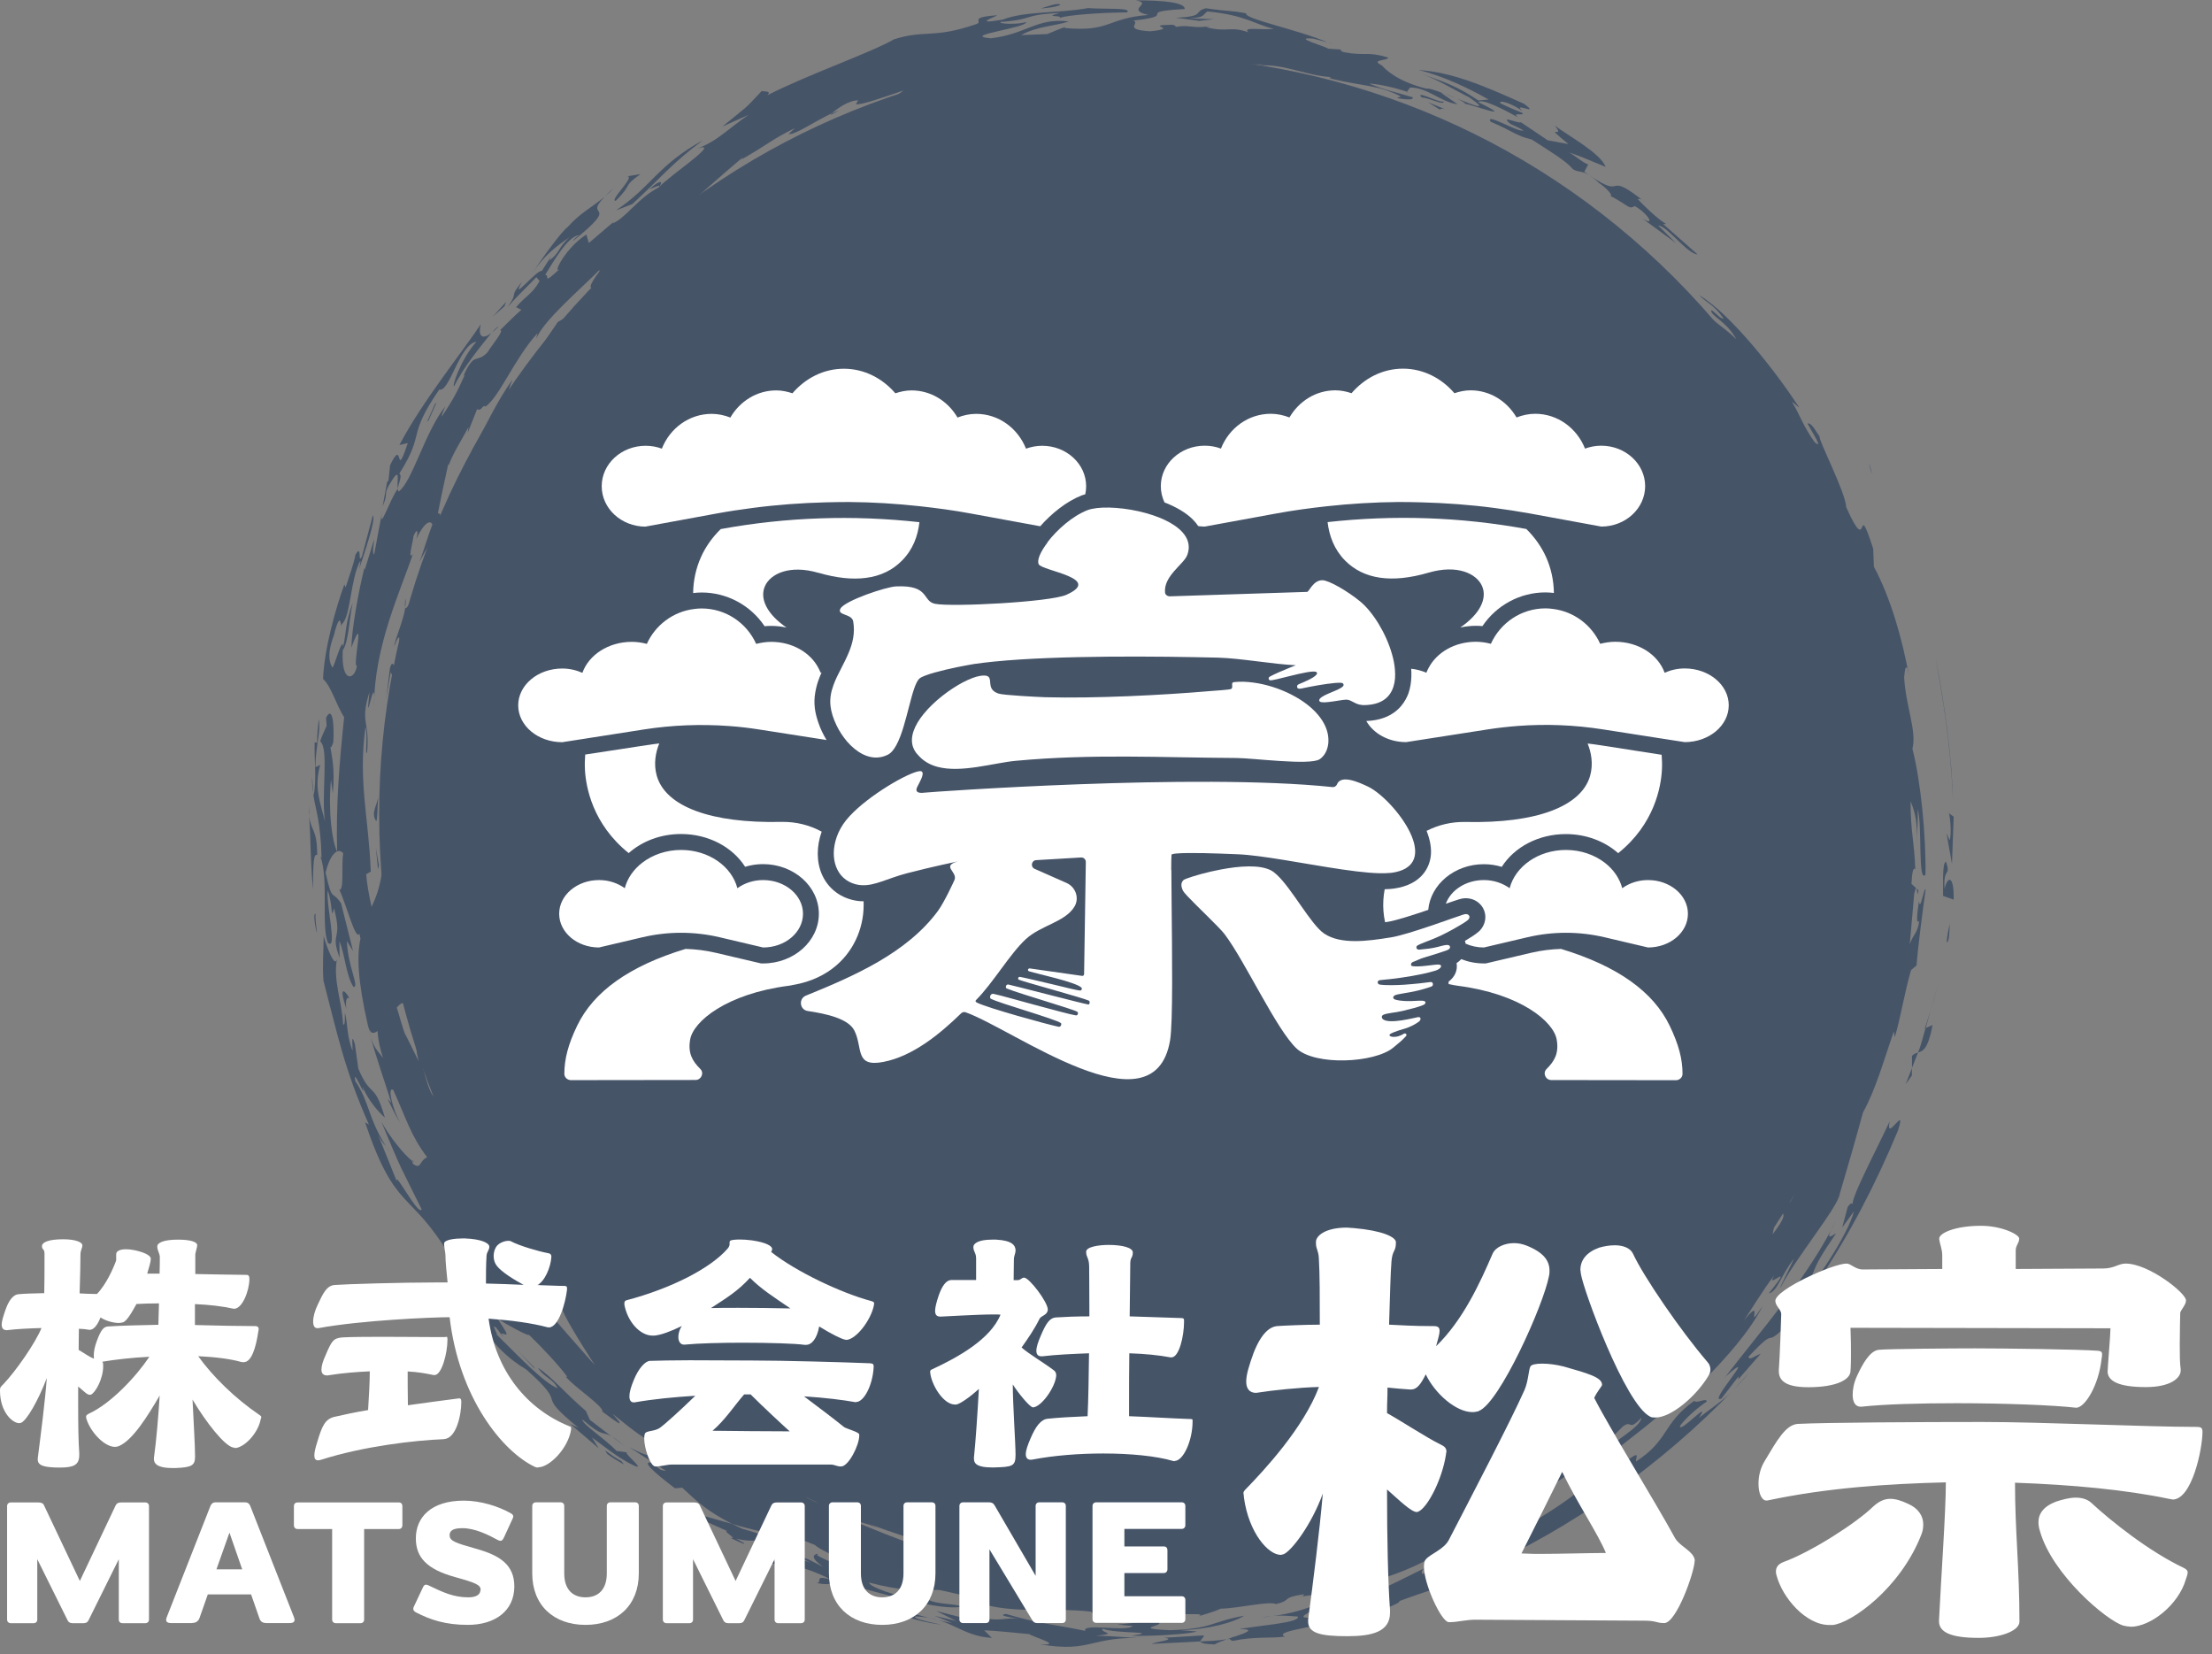 <svg width="222" height="166" viewBox="0 0 222 166" fill="none" xmlns="http://www.w3.org/2000/svg">
<rect x="0" y="0" width="222" height="166" fill="#808080" stroke="none"/>
<g clip-path="url(#clip0_2912_3779)">
<path d="M168.027 27.856C197.756 57.585 197.756 105.803 168.027 135.532C138.298 165.261 90.08 165.271 60.351 135.532C30.622 105.803 30.622 57.595 60.351 27.856C90.08 -1.873 138.287 -1.873 168.027 27.856Z" fill="#465468"/>
<path d="M160.449 18.34C161.385 18.957 161.981 19.777 161.566 19.628C163.61 20.692 163.408 21.022 164.068 20.682C165.377 21.405 166.228 22.81 164.813 21.906L168.219 24.407L166.42 22.629C167.325 22.661 169.294 25.461 170.369 25.525L166.92 22.48H167.218C166.303 21.948 164.855 20.511 164.366 19.979C164.515 19.979 164.557 19.809 165.174 20.341C160.81 16.871 163.354 20.203 159.576 17.627C159.82 17.786 160.097 17.999 160.459 18.34H160.449Z" fill="#465468"/>
<path d="M157.404 14.455L155.339 14.082L152.636 12.262C152.476 12.464 150.347 11.442 151.625 12.454C151.912 12.581 152.476 12.826 152.891 13.092C152.348 13.316 149.027 11.24 149.592 12.209C151.923 13.199 152.136 13.624 153.722 13.997C155.68 15.264 157.149 16.126 157.873 16.988C158.469 17.329 158.746 17.105 159.491 17.573L159.001 17.233L159.395 16.509C158.692 16.222 158.203 15.7 157.49 15.296C158.724 15.711 159.906 16.254 161.14 16.743C160.619 15.328 157.234 13.539 156.031 12.592C157.287 14.135 154.573 12.124 157.415 14.465L157.404 14.455Z" fill="#465468"/>
<path d="M101.629 154.393C102.374 154.489 102.63 154.329 102.747 154.244C99.937 153.978 97.233 153.116 94.498 152.509C94.689 152.775 97.01 153.616 95.381 153.35C96.03 153.754 98.255 154.084 98.617 153.882L97.946 154.052C99.926 154.148 101.097 155.149 99.788 155.17L99.947 155.202L105.567 154.382C103.63 154.01 103.992 154.712 101.618 154.393H101.629Z" fill="#465468"/>
<path d="M174.999 38.521C175.723 39.373 175.861 39.437 175.851 39.288L174.999 38.521Z" fill="#465468"/>
<path d="M106.855 154.191C107.42 154.116 107.994 153.925 108.559 153.797C107.888 153.882 107.281 154.084 106.855 154.191Z" fill="#465468"/>
<path d="M93.507 159.492C93.507 159.492 93.475 159.534 93.507 159.577L94.38 159.524H94.359L93.507 159.481V159.492Z" fill="#465468"/>
<path d="M69.09 151.881L72.996 153.637C72.4 153.552 74.199 154.531 73.294 154.308C73.592 154.446 74.944 155.128 74.646 154.819L73.89 154.393C76.147 154.915 75.061 154.116 78.606 155.202C76.711 153.925 75.689 153.776 74.508 153.403C74.135 153.233 73.826 153.084 73.518 152.924L70.016 151.945L69.09 151.892V151.881Z" fill="#465468"/>
<path d="M192.54 89.326L192.349 89.134C192.444 89.358 192.412 90.188 192.54 89.326Z" fill="#465468"/>
<path d="M106.206 154.532C106.27 154.414 106.504 154.297 106.866 154.191L105.588 154.383L106.216 154.532H106.206Z" fill="#465468"/>
<path d="M103.162 155.564L99.958 155.202L98.734 155.266C99.947 155.489 101.416 155.511 103.162 155.564Z" fill="#465468"/>
<path d="M138.543 147.879C144.45 145.697 137.361 149.135 140.171 148.347C141.821 147.709 142.183 146.963 143.141 146.431C138.702 148.762 143.333 145.196 138.734 147.134C139.203 146.346 141.789 145.165 143.365 144.579C145.366 144.366 142.055 145.718 141.906 146.495C143.684 145.548 143.322 145.59 143.939 144.898C146.952 143.834 149.229 141.13 151.337 141.003C153.242 139.757 152.87 139.47 153.732 138.448C153.583 137.788 150.805 140.077 149.751 139.949C149.932 139.917 150.283 139.843 150.251 139.97L148.516 140.822C150.209 140.098 148.655 141.546 147.824 142.11C147.218 142.493 146.004 143.249 146.079 142.951C146.388 142.77 146.654 142.504 146.952 142.291C145.674 142.833 144.408 144.079 142.928 144.388C142.79 144.27 143.269 143.972 143.301 143.855C141.991 144.941 140.608 145.75 138.372 146.782L139.469 145.675C137.904 146.995 133.636 148.443 130.528 148.603C130.879 148.635 131.496 148.571 131.177 148.784C129.453 149.369 128.037 149.241 128.771 148.677C127.186 149.742 122.13 149.316 119.852 150.284C116.286 151.732 112.529 152.945 108.58 153.808L109.963 153.68C110.975 154.34 111.571 154.287 109.676 154.776C111.517 154.542 110.847 154.02 113.561 154.127C112.497 154.35 112.188 155.127 114.838 155.202C121.448 154.329 125.568 152.222 131.049 149.891C131.39 150.359 135.86 149.05 137.989 148.273C137.34 149.018 135.797 149.773 134.136 150.37C135.211 150.114 136.999 149.433 138.351 149.007L138.553 147.889L138.543 147.879Z" fill="#465468"/>
<path d="M124.514 153.031H125.025C124.929 153.031 124.78 153.009 124.514 153.031Z" fill="#465468"/>
<path d="M133.604 150.465V150.519L134.126 150.348C133.945 150.391 133.732 150.434 133.604 150.465Z" fill="#465468"/>
<path d="M107.643 155.755C107.239 155.883 106.941 155.894 106.536 155.958L107.388 155.926C107.675 155.872 107.813 155.819 107.643 155.755Z" fill="#465468"/>
<path d="M106.397 154.798L106.621 154.638L106.195 154.531C106.142 154.627 106.174 154.723 106.397 154.798Z" fill="#465468"/>
<path d="M161.971 139.236L162.375 138.725C162.098 138.991 162.003 139.129 161.971 139.236Z" fill="#465468"/>
<path d="M145.323 145.856C143.333 146.825 145.387 146.602 142.524 147.932L143.375 147.581C141.502 148.965 137.585 149.944 135.073 150.923C135.297 150.604 133.402 151.019 133.593 150.519C131.848 151.051 130.113 151.572 129.283 152.232C128.165 152.435 126.494 152.999 125.025 153.041C125.674 153.212 123.088 154.212 126.579 153.393C126.302 153.467 126.494 153.499 126.217 153.584C128.58 153.68 129.336 152.722 131.252 152.275C132.465 152.243 129.464 153.137 130.571 152.977C132.955 152.307 138.181 151.232 137.681 150.263C139.352 149.603 139.65 149.731 140.225 149.72C142.492 147.847 150.039 145.782 149.315 144.483C148.485 145.101 146.994 145.856 145.728 146.697L145.334 145.867L145.323 145.856Z" fill="#465468"/>
<path d="M85.024 145.761L86.205 145.356C91.006 147.102 92.666 148.06 97.041 149.071C97.35 149.273 96.796 149.209 96.52 149.188C99.585 149.997 104.247 150.87 106.578 150.753C107.558 150.998 110.187 151.253 109.175 151.498C109.676 151.445 110.24 151.391 110.804 151.455C110.932 151.775 109.537 151.487 109.484 151.732C109.931 151.775 110.101 151.838 110.219 151.753C109.442 151.987 110.953 152.839 107.377 152.658C106.067 151.828 109.857 152.711 109.101 151.849C107.93 151.796 108.037 152.105 107.93 152.2C106.429 152.062 106.504 151.796 106.6 151.647C106.003 151.807 104.183 151.2 103.342 151.455C100.447 151.104 103.598 150.88 101.714 150.625L100.479 151.253L97.424 150.348C92.879 149.486 97.712 151.977 92.432 150.934C93.22 150.763 91.41 149.369 89.154 148.4C90.58 148.816 93.252 149.358 95.019 150.008C92.603 148.773 98.606 150.795 97.435 149.763C96.094 149.774 93.912 149.39 92.4 148.56L92.954 148.677C91.293 147.996 89.697 148.358 87.44 147.198C86.301 146.697 86.599 146.58 86.876 146.495C85.876 146.165 84.96 145.91 85.035 145.75L85.024 145.761ZM87.536 146.751C88.026 146.995 88.558 147.176 89.069 147.389C88.749 147.123 88.153 146.963 87.536 146.751Z" fill="#465468"/>
<path d="M133.253 4.236L133.796 4.439C133.679 4.375 133.476 4.3 133.253 4.236Z" fill="#465468"/>
<path d="M37.189 103.94L36.955 102.875C37.03 103.301 37.115 103.642 37.189 103.94Z" fill="#465468"/>
<path d="M31.442 79.597L31.325 77.936C31.303 78.586 31.357 79.107 31.442 79.597Z" fill="#465468"/>
<path d="M120.448 2.086L120.395 2.076L120.139 2.108L120.448 2.086Z" fill="#465468"/>
<path d="M49.355 33.391C49.558 33.231 49.771 33.05 50.026 32.773C49.941 32.763 49.696 32.997 49.355 33.391Z" fill="#465468"/>
<path d="M31.463 79.905L31.485 79.81L31.442 79.597L31.463 79.905Z" fill="#465468"/>
<path d="M38.765 115.042L39.148 115.659C38.988 115.361 38.871 115.18 38.765 115.042Z" fill="#465468"/>
<path d="M61.437 144.153L62.629 145.069C62.076 144.59 61.714 144.324 61.437 144.153Z" fill="#465468"/>
<path d="M41.383 116.489L41.575 116.649C41.468 116.479 41.383 116.404 41.383 116.489Z" fill="#465468"/>
<path d="M141.31 9.229L141.236 9.207L141.161 9.282L141.31 9.229Z" fill="#465468"/>
<path d="M144.993 9.409L146.175 9.878C145.749 9.676 145.323 9.505 144.993 9.409Z" fill="#465468"/>
<path d="M65.184 18.989C65.567 18.851 66.386 18.425 66.12 18.787C66.61 18.212 66.323 17.914 65.184 18.989Z" fill="#465468"/>
<path d="M133.381 11.985C133.615 11.932 133.891 11.911 134.179 11.9C133.668 11.9 133.221 11.9 133.381 11.985Z" fill="#465468"/>
<path d="M62.554 30.251C62.459 30.283 62.331 30.346 62.203 30.474C62.32 30.506 62.437 30.421 62.554 30.251Z" fill="#465468"/>
<path d="M147.058 10.431C147.335 10.346 152.561 12.315 148.368 10.25C148.772 9.814 151.273 11.187 152.37 11.783C151.646 11.198 152.945 11.677 152.817 11.347C152.231 11.102 151.539 10.825 150.603 10.378C150.294 9.931 151.827 10.399 152.817 11.166C151.657 10.112 154.711 11.73 152.966 10.421C148.751 8.526 145.707 7.249 142.364 7.025C144.908 7.632 147.537 8.941 149.4 9.984L148.368 10.08C146.366 8.718 144.951 8.207 142.726 7.44C144.387 8.036 145.898 8.994 147.473 9.782C149.528 11.219 147.984 10.602 146.196 9.878C146.622 10.08 147.005 10.293 147.069 10.431H147.058Z" fill="#465468"/>
<path d="M142.13 13.188L142.204 13.231L142.407 13.273L142.13 13.188Z" fill="#465468"/>
<path d="M68.068 135.936L68.494 136.064C68.185 135.904 68.068 135.883 68.068 135.936Z" fill="#465468"/>
<path d="M50.377 133.914V134.02C50.569 134.191 50.505 134.084 50.377 133.914Z" fill="#465468"/>
<path d="M41.128 83.993C41.128 83.993 41.043 84.153 40.968 84.408C41.022 84.504 41.075 84.408 41.128 83.993Z" fill="#465468"/>
<path d="M41.34 94.062L41.309 94.254L41.34 94.062Z" fill="#465468"/>
<path d="M61.671 18.798C61.256 19.16 60.958 19.447 60.713 19.702C61.022 19.447 61.341 19.149 61.671 18.798Z" fill="#465468"/>
<path d="M60.958 128.805C61.064 128.847 61.203 128.911 61.416 129.039C61.181 128.9 61.043 128.826 60.958 128.805Z" fill="#465468"/>
<path d="M39.605 68.367L39.616 68.686L39.669 68.506L39.605 68.367Z" fill="#465468"/>
<path d="M41.149 63.184C41.16 63.375 41.202 63.471 41.234 63.588C41.383 61.64 42.65 58.351 42.341 57.808C42.086 58.404 40.777 61.566 40.681 60.938C40.489 62.289 39.638 64.142 39.553 64.876C40.372 62.779 40.063 64.748 39.893 66.239C39.414 67.526 39.51 65.898 39.138 67.016L38.744 70.156L39.212 67.441L39.617 68.357V68.069C40.298 63.492 40.415 67.835 41.16 63.173L41.149 63.184Z" fill="#465468"/>
<path d="M41.224 63.588C41.192 63.876 41.17 64.131 41.181 64.333C41.277 63.907 41.266 63.737 41.224 63.588Z" fill="#465468"/>
<path d="M48.653 46.547C48.76 46.334 48.866 46.11 48.983 45.812C48.919 45.951 48.77 46.27 48.653 46.547Z" fill="#465468"/>
<path d="M96.52 154.638C96.477 154.468 93.976 153.52 93.912 153.925L96.201 154.617L96.509 154.638H96.52Z" fill="#465468"/>
<path d="M84.311 11.017L83.481 11.389L83.342 11.517C83.534 11.496 84.055 11.176 84.311 11.006V11.017Z" fill="#465468"/>
<path d="M40.681 60.065C40.628 60.565 40.638 60.799 40.67 60.938C40.713 60.618 40.734 60.31 40.681 60.065Z" fill="#465468"/>
<path d="M84.843 11.847C85.237 11.794 85.812 11.709 85.95 11.847C86.685 11.592 87.121 11.208 87.845 10.878C87.036 11.262 86.004 11.453 84.843 11.847Z" fill="#465468"/>
<path d="M98.021 155.181L98.734 155.266L98.351 155.287C98.947 155.457 99.521 155.692 100.117 155.809C100.341 155.809 100.586 155.83 100.884 155.851L100.596 155.915L101.171 156.043C102.704 155.819 106.323 156.075 107.377 155.915C108.771 155.798 110.453 155.777 111.507 155.862C110.538 155.809 109.229 155.83 109.601 156.085C111.571 156.352 112.55 157.352 115.999 156.564L113.976 156.65L118.468 155.543C120.075 155.841 116.243 156.107 115.615 156.458C119.107 155.851 122.161 156.926 123.694 155.809C123.982 156.245 124.471 156.958 126.802 156.575C125.046 156.288 128.133 156.032 126.675 155.67C127.43 155.319 129.272 155.447 129.325 155.021L129.155 155.266C133.189 155.021 134.2 153.637 135.69 152.807C140.065 151.061 142.258 150.742 145.674 148.943C145.94 149.167 147.271 149.497 148.687 148.805C149.187 148.177 152.061 146.133 152.093 145.516C149.613 146.719 150.379 147.059 149.006 148.017C147.494 148.092 148.633 147.57 146.781 148.049C148.346 147.783 152.55 144.462 154.285 144.121L153.817 144.483C156.265 143.451 157.362 144.047 160.512 140.801C161.013 140.29 161.534 139.811 161.96 139.225C161.917 139.332 161.96 139.395 161.939 139.47C164.546 137.192 164.27 138.267 166.792 135.34C166.601 135.564 166.782 135.478 166.579 135.713C168.431 134.457 169.368 132.264 170.401 130.997C171.422 130.55 170.571 131.466 170.401 132.157C173.285 129.496 174.946 125.473 175.936 123.302C176.532 122.705 176.968 122.014 177.479 121.364C176.947 122.759 176.244 124.462 176.734 124.249C177.479 123.099 177.128 123.184 178.192 121.567C178.267 122.003 178.096 122.855 177.905 123.844C180.406 120.619 177.5 122.525 179.704 120.555C180.364 119.459 180.364 118.618 180.129 118.331C180.63 117.735 181.215 117.181 181.651 116.553C181.364 116.117 182.524 113.541 183.248 111.848C183.163 111.572 182.194 112.998 182.056 113.701C181.8 113.424 182.471 111.593 183.003 110.465C184.163 110.433 185.622 102.695 186.207 104.451C187.687 98.948 188.932 91.061 188.698 87.314C189.017 86.111 189.145 83.599 189.507 85.121C189.837 80.534 188.517 78.224 188.517 73.743C188.634 73.359 188.751 75.765 189.007 75.584C188.347 72.699 188.847 70.177 187.676 65.717C187.878 66.462 188.123 66.643 188.24 66.728C188.112 66.835 187.474 64.961 187.048 63.843C186.963 63.173 187.367 64.674 187.399 64.291C185.686 55.53 181.96 49.591 177.383 42.236C178.639 44.386 179.661 44.897 179.895 44.801L178.65 42.672C177.883 42.034 177.032 40.373 175.861 39.309C175.84 39.096 175.499 38.415 176.074 38.947C173.764 34.54 170.613 33.582 166.856 29.058C168.751 30.538 170.667 32.039 172.615 33.572L171.731 31.954C172.572 32.646 173.509 33.263 174.254 34.051C173.36 32.273 171.529 31.624 171.763 31.113C172.136 31.326 172.764 32.092 172.977 31.954C171.87 30.442 171.508 30.57 170.496 29.591C173.796 31.57 178.299 37.414 180.459 40.714C180.843 41.214 179.991 40.373 179.853 40.341C180.693 41.714 180.928 42.683 182.099 44.343C183.088 45.227 181.875 43.375 181.396 42.491C181.769 42.428 182.003 42.875 182.62 43.811C182.492 44.163 185.217 49.367 185.292 50.9C187.708 56.307 186.186 49.495 187.995 55.051L188.07 56.872C189.698 59.873 190.944 64.141 191.604 67.92L191.476 67.122C191.167 66.632 191.167 67.537 191.103 67.952C191.252 70.837 192.391 73.327 191.934 75.137C192.775 78.373 193.307 83.918 193.243 87.761C192.466 88.73 192.934 82.758 192.466 81.193C192.508 82.343 192.391 83.482 192.359 84.632C192.445 82.513 192.253 81.662 191.753 80.406C191.731 83.386 192.125 84.376 192.221 87.239C192.04 87.005 191.902 87.378 191.838 88.687L192.285 89.102C192.285 89.102 192.21 89.262 192.115 89.666L191.668 94.743C192.019 93.711 192.434 93.711 192.626 92.402C192.285 92.838 192.391 91.71 192.594 90.411C192.721 91.593 193.041 89.155 193.264 89.208C192.902 91.859 192.477 95.105 192.349 96.872L191.795 97.341C191.093 99.778 190.688 102.439 190.156 104.078L190.071 103.493C189.07 106.345 188.283 109.262 186.974 111.625C186.26 114.243 185.302 117.586 184.642 119.789C184.493 121.12 180.065 126.42 178.692 129.22C178.522 129.347 179.618 127.261 180.055 126.293C178.778 127.889 178.373 129.614 177.522 129.784C180.395 126.207 177 129.699 178.086 127.942C176.798 129.635 175.648 131.604 175.041 132.466C177.245 129.784 174.967 134.01 176.904 131.04C175.659 133.541 173.147 136.383 170.816 138.682C170.667 138.48 170.284 138.672 169.304 139.406L168.825 140.332C167.644 141.311 170.72 138.033 168.346 140.002C166.537 142.748 160.874 145.825 160.374 147.517C158.16 148.571 163.812 144.42 160.544 146.112C161.97 144.515 164.653 143.249 164.738 142.259C163.322 143.749 163.865 142.365 162.833 143.174L161.215 144.803L161.63 144.526C158.948 147.347 153.625 150.423 149.261 152.637C145.791 155 143.407 156.926 138.543 158.438C139.863 157.682 134.455 159.417 137.297 157.863C134.988 158.225 132.848 159.045 132.859 159.321C134.871 158.917 133.583 159.236 135.286 158.938C134.232 159.513 131.592 160.141 130.475 160.205C130.975 160.109 130.773 160.098 130.868 159.971C128.441 160.343 129.783 160.545 128.048 160.96C127.42 160.62 124.141 161.408 122.513 161.418C121.757 161.769 120.991 161.95 120.214 162.206C121.48 161.737 117.946 162.174 117.553 161.812C115.881 162.142 114.466 162.844 111.869 162.536C112.944 162.376 109.516 162.121 109.506 161.716C105.173 161.248 102.119 162.014 98.063 160.822C98.212 160.758 99.074 160.694 97.914 160.311C96.956 160.194 95.338 159.747 94.327 159.555H94.359H94.306C93.816 159.46 93.486 159.428 93.454 159.524C91.624 159.524 90.634 159.673 87.217 158.8C87.313 159.3 90.176 160.194 91.464 160.354L92.667 160.173C93.518 161.109 95.775 160.811 96.499 161.227C94.231 161.652 88.388 159.832 84.79 158.917C86.674 160.301 91.315 162.078 95.562 162.855L93.784 162.131L95.966 162.653L93.976 161.652C96.019 162.185 97.786 162.664 99.681 162.898C97.456 162.61 96.786 161.61 97.978 162.057C100.33 162.962 100.575 162.163 102.427 162.483C101.395 162.291 100.043 162.089 100.958 161.95C104.556 162.993 105.567 162.951 108.92 163.643C108.548 162.844 113.157 163.771 113.678 163.153L112.113 163.015C113.22 162.908 114.327 162.823 115.413 162.578C118.479 163.068 112.709 163.355 117.393 163.579C121.725 163.451 121.555 162.706 124.865 162.131C123.833 162.791 121.203 163.536 118.447 163.568L120.128 163.707C119.266 163.994 115.445 164.196 113.54 164.143C116.68 163.653 112.071 163.973 110.655 163.43C110.368 163.866 112.401 163.888 109.995 164.132C112.23 164.175 112.56 164.324 115.402 164.388C109.271 164.069 109.772 165.899 104.364 164.995C106.876 165.144 103.566 164.228 103.311 163.973C102.14 163.856 99.766 163.622 98.776 163.59L99.543 164.356C96.328 164.132 95.604 162.365 91.89 162.195C91.325 162.451 94.987 163.089 94.327 163.004C89.314 162.312 87.951 160.471 83.97 158.619C83.672 158.683 83.545 159.172 82.001 158.853C82.597 158.683 81.618 158.065 83.321 158.47C82.022 157.757 80.351 157.256 79.095 156.852C81.799 158.353 77.722 156.831 77.094 156.788C75.668 156.043 77.712 156.65 78.648 156.958C77.52 156.32 76.413 155.17 75.487 155.383C75.636 155.01 79.202 155.936 81.362 156.82L79.957 156.096C81.033 156.362 81.192 156.501 82.587 157.214C81.32 156.288 81.607 156.022 82.033 155.905C82.193 156.043 81.895 155.947 82.033 156.075C83.119 156.703 84.045 156.969 83.864 156.65C85.099 156.564 82.416 155.66 81.778 155.021L80.021 154.329C77.818 153.989 75.593 153.573 73.454 152.903C70.953 151.615 70.016 150.721 68.472 149.284L67.738 149.337C65.79 147.858 64.044 146.378 65.652 146.825C65.63 147.006 65.907 147.166 66.312 147.496C66.407 147.496 66.525 147.517 66.674 147.581H66.823C64.651 146.176 63.289 145.292 63.161 145.218C67.11 147.283 63.864 144.675 64.971 144.462C63.704 143.717 62.618 142.759 61.469 141.865C63.267 143.834 61.245 142.206 60.458 141.652C60.596 141.109 57.796 139.321 56.785 138.15H56.934C56.093 137.001 54.39 135.191 53.102 133.946C53.049 134.105 50.878 132.945 49.909 132.285C51.655 134.861 50.42 133.499 50.314 133.903C50.111 133.658 49.792 133.158 49.696 133.158C49.324 132.881 49.92 133.754 49.856 133.924C52.24 136.277 54.593 138.767 55.966 139.3C55.497 138.342 54.603 138.225 53.986 137.245C55.391 138.171 56.721 139.789 58.797 141.578L59.202 142.472L61.394 144.153C60.404 143.536 60.649 144.324 58.435 142.429C58.467 142.951 60.638 144.302 61.884 145.59L62.927 145.739C62.459 145.761 65.503 148.07 63.065 146.772C61.745 146.048 60.606 145.111 59.404 144.239L60.096 145.335L57.222 142.876L58.063 143.27C53.347 139.427 57.36 141.45 52.815 137.416C51.112 136.404 49.505 135.031 47.493 131.859C49.217 133.956 48.014 131.817 48.909 132.402C47.493 130.039 46.535 129.603 45.481 128.592C45.343 127.836 45.279 127.293 46.684 129.284C47.45 129.124 44.651 126.782 45.226 126.144C41.117 119.278 39.723 121.748 36.636 112.615L37.03 112.849C34.56 107.293 33.879 103.833 32.463 98.405C32.346 96.925 32.474 95.414 32.485 93.934C32.74 94.892 33.666 97.394 33.837 96.117C33.389 98.341 34.326 100.459 34.433 102.79C34.677 102.971 34.592 102.024 34.614 101.609C34.944 102.939 34.752 103.716 35.369 105.43C35.444 105.313 35.178 103.333 35.614 104.76L35.965 107.24C37.264 110.305 37.541 108.421 38.626 112.136C38.009 111.614 36.966 110.433 36.37 109.028C36.881 110.752 35.348 106.856 35.657 108.474C37.136 110.688 36.891 112.115 38.754 115.052C38.509 114.722 38.36 114.669 37.966 113.924L39.829 118.554C39.563 117.32 41.99 122.067 42.32 121.354C40.01 116.638 40.564 118.065 38.264 112.54C39.084 114.041 40.489 115.797 41.362 116.489C41.362 116.543 41.383 116.628 41.458 116.798C42.309 117.383 42.043 116.489 42.873 116.117C41.224 113.967 40.766 112.221 39.467 109.368C38.839 108.964 39.393 111.348 40.202 112.721C39.68 111.934 39.308 111.082 38.892 110.252L39.286 110.688C38.584 108.442 37.785 106.218 37.168 103.951C37.53 105.238 38.03 105.558 38.435 106.154C38.169 105.292 37.945 104.419 37.892 103.45C37.477 103.78 37.126 103.748 36.923 102.886C35.912 98.458 35.795 95.914 36.178 94.19L36.072 93.679C35.699 94.499 34.731 90.645 34.06 89.294C34.56 89.315 34.241 86.931 34.443 85.611C33.837 84.94 33.07 85.898 32.676 87.559C33.358 90.635 33.315 89.262 34.23 90.635L35.433 95.435L34.816 94.424C34.89 96.915 36.104 99.086 35.476 99.033C34.709 97.862 34.614 95.68 34.06 94.456L34.081 96.117C33.081 93.328 34.433 94.552 33.517 91.135C33.198 92.476 33.421 90.826 32.9 89.368C32.676 90.614 33.922 95.51 32.9 94.594C32.219 92.796 33.006 88.336 32.165 85.951L32.272 86.068C32.187 82.471 31.665 81.204 31.463 79.842C31.814 78.309 31.516 76.159 31.58 74.477L31.825 74.541C31.803 73.753 31.921 72.966 31.985 72.189C32.229 73.349 31.665 74.935 31.654 76.978L32.133 76.755C31.484 79.054 32.176 80.651 32.623 82.428C32.208 79.82 33.049 75.094 32.133 74.392C32.293 73.86 32.559 73.349 32.783 72.827L32.719 72.04C33.262 70.89 33.581 72.178 33.453 74.477C33.315 74.871 33.24 75.062 33.155 74.935C33.315 76.031 33.624 77.032 33.4 79.618L33.219 78.224C32.921 81.46 33.326 84.397 33.837 85.472C33.698 80.842 34.081 76.276 34.539 71.976C33.666 70.581 33.294 68.953 32.421 68.122C32.549 65.089 33.666 61.108 34.56 58.649L34.688 58.937C35.071 57.723 35.497 56.627 35.678 55.658C36.37 54.477 35.87 56.691 36.317 55.85L37.424 51.699C37.754 52.114 36.561 55.498 36.04 57.116C36.104 56.797 36.253 56.169 36.125 56.339C35.167 58.138 35.178 61.959 34.305 62.63C34.188 63.599 34.305 60.597 33.496 63.79C32.698 65.887 33.198 66.707 33.358 66.973C33.517 67.037 34.401 63.684 34.433 64.919C34.794 63.269 34.645 62.534 35.401 60.48C35.029 62.13 34.997 64.45 34.401 65.238C34.209 68.58 35.582 68.303 35.827 66.803C35.316 67.09 36.764 60.916 35.263 64.982C35.316 63.013 35.955 59.501 36.561 57.01L36.615 57.148L37.551 54.115C37.53 54.583 37.317 55.52 37.551 55.637L38.371 51.262C37.934 53.753 39.191 49.932 39.936 49.038C39.776 48.463 40.244 46.77 39.35 48.186C38.307 49.772 39.084 49.261 38.403 50.804L38.85 48.378L38.988 48.218L39.148 46.685C40.574 43.705 39.584 48.484 40.925 44.461L40.085 44.652C42.373 40.288 46.354 35.402 48.249 32.539C47.993 33.54 48.249 34.231 49.313 33.412C48.408 34.551 46.514 36.818 45.598 38.723C45.258 39 46.248 36.02 47.812 34.295C46.13 34.498 45.109 39.415 44.087 39.085C40.745 43.96 42.746 43.322 40.074 47.526C40.5 47.803 39.701 48.91 40.01 49.325C41.373 48.346 42.66 43.311 44.694 40.778C44.566 41.065 44.31 41.64 44.332 41.8C45.62 39.916 45.992 39.064 46.652 37.595L46.503 37.733C47.653 35.168 47.812 36.541 48.93 35.349C49.239 34.796 50.697 33.071 50.186 33.135C50.899 32.443 51.58 31.741 52.325 31.081L51.793 30.825C52.879 29.569 53.4 29.538 54.156 28.196L53.826 27.813C52.868 28.814 51.846 29.772 50.942 30.815C52.166 29.09 50.942 30.059 52.41 28.239C51.091 30.538 53.858 27.047 54.38 27.185L55.316 25.727L55.125 26.142C56.232 25.354 56.008 24.78 57.211 23.768C55.678 24.833 54.667 25.567 53.326 27.547C54.284 26.099 56.296 23.268 56.987 22.768C58.19 21.395 59.393 20.82 60.692 19.734C58.414 22.065 62.533 20.128 57.52 24.173C57.541 24.024 57.946 23.694 58.137 23.598C56.987 23.651 55.465 26.387 54.72 27.579C55.231 27.568 54.337 28.697 56.125 27.026C55.444 27.505 56.817 24.811 58.85 23.534L59.095 24.386L61.66 22.193L61.447 22.427C62.725 21.98 64.002 19.883 66.109 18.808C67.259 17.552 72.645 14.04 69.909 14.923C71.964 14.231 73.22 12.784 75.146 11.517L72.507 12.698C75.168 10.485 74.465 11.261 76.445 9.133C76.796 9.207 77.435 9.111 77.03 9.548C81.15 7.451 87.323 5.322 89.74 3.938C92.858 2.959 93.625 3.906 97.925 2.438C98.84 2.161 97.031 1.756 100.054 1.533C100.256 1.565 97.297 2.533 100.596 1.98C102.874 1.086 106.153 1.363 109.208 0.809C110.857 0.947 113.689 0.734 113.103 1.245C110.527 1.256 106.887 1.522 106.355 1.81C106.674 1.469 104.513 1.788 106.376 1.299C102.459 1.49 103.907 1.948 100.405 2.203C100.203 2.427 102.268 2.469 102.981 2.203C103.077 2.821 96.275 3.566 99.447 3.843C103.077 3.406 103.992 1.778 107.27 2.15C106.025 2.597 104.003 2.64 102.491 3.523L105.11 3.417C105.716 3.183 106.323 2.885 106.94 2.704L106.834 2.81C111.485 3.236 111.049 1.82 115.253 1.501C112.827 0.937 115.828 0.362 113.987 0.032C116.839 0.032 118.926 0.256 118.904 0.905C113.614 1.213 118.553 1.543 113.731 2.065C114.519 2.32 112.603 2.97 115.434 3.14C118.638 2.821 114.487 2.544 117.691 2.48C117.883 2.544 118.074 2.619 117.957 2.704C119.447 2.438 119.66 2.906 121.47 2.619L121.033 2.725C123.173 3.289 123.471 2.576 125.301 3.247C124.62 2.65 126.621 3.034 127.845 2.895C125.961 2.469 125.025 1.512 121.172 1.15C120.671 1.512 120.937 1.746 119.351 1.852L121.842 1.927C121.299 1.969 120.884 2.044 120.384 2.097L118.01 1.778C121.054 1.65 119.692 1.171 121.023 0.83C123.801 1.224 123.332 1.001 125.067 1.341C124.822 1.895 130.272 2.97 133.231 4.247C132.752 4.109 132.135 3.97 131.805 3.875C129.485 3.683 133.242 4.715 133.285 4.886L134.977 5.003C134.658 4.96 134.2 4.992 134.871 5.237C137.106 5.652 137.127 5.12 139.309 5.769C139.373 6.12 137.414 5.939 138.692 6.567C139.064 6.993 140.267 8.175 143.162 8.899C143.418 8.835 144.142 9.079 144.972 9.42C144.855 9.388 144.706 9.324 144.642 9.324L146.292 10.463C144.567 10.24 143.322 8.781 141.512 8.781L141.204 9.207C139.98 8.781 138.245 8.409 137.404 8.388C139.235 9.122 139.66 9.122 141.779 9.761C141.949 10.165 140.416 9.878 140.193 9.835L140.597 9.676C138.234 8.483 136.797 8.675 133.668 7.909C133.199 7.77 133.497 7.802 133.625 7.738C130.964 7.6 128.612 6.238 125.961 6.621L126.824 6.472C125.067 6.493 121.672 6.28 118.298 6.748L118.255 6.94C118.617 7.078 117.372 7.015 116.701 6.897C115.03 7.015 113.433 7.217 112.145 7.494C112.56 7.6 113.093 7.674 113.699 7.674C114.21 7.376 117.233 7.781 116.839 7.217C118.223 7.611 120.522 7.227 121.533 7.525C119.692 6.993 122.885 7.174 123.247 6.972C123.833 7.398 126.036 7.344 125.727 7.76C126.078 7.93 124.854 7.334 124.014 7.483C122.012 7.611 127.537 8.366 125.046 8.409C128.207 8.377 132.124 9.665 135.371 9.995L133.668 9.388C135.083 9.676 138.298 10.793 138.468 11.07C137.436 10.783 136.286 10.304 134.945 10.027C134.764 10.399 138.032 11.081 138.085 11.411L142.119 11.932L140.48 11.325C141.672 11.293 144.855 13.188 147.26 14.391C145.536 14.434 143.62 12.56 140.831 11.9C138.809 11.474 141.789 12.943 139.905 12.454C140.32 12.773 141.512 13.146 142.151 13.22L142.79 13.656C141.002 13.497 137.404 12.241 134.881 11.879C135.105 11.879 135.307 11.879 135.403 11.836C133.604 11.049 131.645 10.655 129.772 10.346C130.709 10.783 131.113 10.74 131.699 10.804C131.731 10.974 129.974 10.612 129.282 10.623C130.954 11.219 129.517 11.059 130.57 11.432C129.431 11.336 128.569 10.974 127.207 10.719C126.536 10.389 127.856 10.485 127.771 10.155C126.323 10.133 125.78 9.303 123.641 9.356C126.398 9.888 122.811 9.92 121.853 9.995L122.31 10.08C121.406 10.293 120.671 10.24 120.086 9.899C121.235 9.75 122.31 10.101 122.034 9.665C121.289 9.537 120.533 9.527 119.671 9.612L120.469 9.378L116.712 9.282C116.105 9.58 115.115 9.995 114.604 10.453C113.721 10.112 112.486 10.485 111.656 10.612L112.039 10.453C110.4 10.282 106.781 10.58 106.525 11.038C105.269 10.751 114.668 8.664 106.355 9.473C103.204 9.931 104.514 10.676 102.789 11.24C102.789 11.24 102.874 11.134 102.693 11.102C101.331 11.251 101.235 11.56 100.171 11.943C100.99 11.889 102.172 11.783 102.523 11.581C102.172 11.985 99.713 11.953 98.776 12.581C99.969 11.677 96.168 12.986 97.116 12.443C94.338 12.613 91.709 14.05 90.538 14.955C88.547 14.859 87.504 16.03 84.705 17.041C85.131 16.871 85.844 16.413 86.45 16.222C87.813 15.062 83.534 17.307 85.748 15.796C85.269 16.105 85.812 16.041 86.301 15.732C87.185 15.221 88.026 14.763 87.706 14.636C86.865 14.742 86.088 15.019 85.28 15.221L86.025 14.753L82.352 15.817C82.299 15.945 82.672 15.902 82.863 15.881C78.765 17.488 74.55 20.33 71.485 22.619C71.57 23.96 64.438 28.899 62.938 31.762C63.204 30.879 63.055 30.08 62.49 30.251C62.948 29.729 63.64 28.399 64.896 27.419C65.226 27.409 66.833 26.291 66.067 27.313C69.186 24.279 65.247 27.26 65.865 26.025C62.235 29.303 60.947 32.007 59.18 34.466L59.01 34.423C58.595 35.062 58.105 35.658 57.743 36.328C59.031 34.987 59.478 35.488 57.828 37.201L57.967 36.946C56.913 37.85 55.54 40.352 54.241 42.023L53.869 43.481C52.762 45.27 52.006 44.929 51.229 45.291C49.366 48.122 49.313 50.283 48.642 52.561C47.738 53.316 45.992 58.032 46.482 55.371C45.843 58.383 47.642 58.319 45.236 62.917L45.215 61.534C43.916 66.324 43.512 73.306 43.012 75.51C41.905 73.572 41.394 81.577 40.287 82.513C40.553 82.258 40.734 84.153 40.894 84.419C40.766 84.834 40.67 85.536 40.947 86.249C41.096 84.28 42.267 87.548 41.607 83.854C42.575 85.707 43.108 88.038 43.767 92.019H43.257L42.948 88.836C42.586 89.198 42.501 87.548 42.309 86.877C42.554 92.902 40.925 86.196 41.809 92.359C42.224 92.902 42.032 92.54 42.384 94.115C42.256 93.37 41.894 93.285 42.064 94.509L42.629 95.606C42.192 97.915 41.532 92.136 41.255 94.073C40.51 91.731 39.701 87.537 39.222 88.368C39.467 92.412 40.904 91.806 41.202 95.978L41.043 96.468C41.575 97.862 42.064 97.99 42.522 98.703C42.384 98.809 42.362 99.193 42.543 100.119C43.682 102.365 44.385 103.855 45.8 105.728C43.267 100.289 44.811 100.736 42.884 94.924C43.203 95.85 44.459 99.98 45.162 100.044L44.662 100.119C45.3 102.003 46.279 103.748 46.918 106.133L46.152 104.802C47.482 107.804 47.301 110.241 49.228 112.232C48.887 111.38 48.557 110.72 48.249 110.231C49.185 111.668 49.984 113.626 50.729 115.297L53.379 118.139C53.145 118.235 54.348 120.311 53.422 119.523C54.412 122.141 56.029 122.61 56.987 123.834C58.201 126.399 55.37 122.035 54.624 122.205C56.657 125.526 59.393 128.634 61.288 129.848C60.841 129.198 60.649 128.858 60.766 128.805C60.724 128.996 61.799 130.114 62.373 130.763L63.001 130.976C63.8 132.2 63.534 132.189 62.533 131.444C63.363 132.573 65.109 133.126 65.811 134.446C63.715 133.233 61.926 130.752 60.947 129.986C64.428 133.467 63.736 134.254 68.696 138.193C68.664 138.363 67.6 137.969 68.59 138.693C70.942 140.268 69.601 138.597 70.537 138.831C68.643 137.767 68.036 136.905 67.397 135.745L67.993 135.925C67.972 136.075 68.941 137.022 69.186 137.341L69.803 137.118C69.292 137.49 70.761 139.129 72.262 139.96C71.144 138.597 71.506 138.885 71.538 138.065C73.826 138.895 73.273 140.226 75.859 141.099C75.561 141.205 73.603 139.981 75.157 141.248C76.573 142.11 76.626 141.599 77.658 142.035C76.328 141.833 76.413 142.312 74.912 142.12C72.421 140.492 73.933 141.428 71.453 139.896L73.198 141.716C71.102 140.268 71.368 141.077 71.091 141.109C74.327 144.153 74.199 142.408 76.519 143.962C77.85 144.356 74.305 142.567 76.307 143.334C78.51 144.718 76.988 143.355 79.596 144.643L79.063 144.6C79.691 145.303 80.596 145.484 81.575 145.835C82.65 146.165 81.235 143.76 85.354 145.633C85.099 145.665 84.981 145.707 84.96 145.761C83.055 146.389 81.011 147.081 78.978 147.57C83.31 149.827 88.441 152.147 93.859 153.935C94.912 155.159 89.761 153.424 89.995 153.808L87.568 152.786C87.834 152.509 92.784 154.499 90.751 153.126C86.28 151.934 84.566 150.71 80.309 149.465C81.224 150.721 85.535 151.934 88.068 153.307C86.961 152.839 85.939 152.647 84.992 152.349C87.483 153.382 90.165 154.499 93.092 155.5L93.816 155.468C91.804 154.957 90.527 154.244 90.346 154.201C92.89 155.287 95.328 155.17 95.626 154.691L95.168 154.553L96.168 154.606L97.989 155.17L98.021 155.181ZM178.703 42.715L179.086 42.949C178.958 42.907 178.969 43.034 178.703 42.715ZM52.698 128.453C54.731 131.561 57.349 134.276 59.691 136.979C56.136 131.412 53.965 127.612 60.979 135.361L61.554 135.755C60.596 134.776 59.138 132.913 57.552 131.359C55.902 130.465 51.261 126.591 51.154 126.697C51.272 127.421 52.134 127.974 52.751 128.996L52.698 128.453ZM52.772 125.175C51.665 123.451 51.729 123.972 51.346 123.855L52.698 125.547C52.581 125.292 52.57 125.132 52.772 125.186V125.175ZM51.208 124.079C51.346 124.27 51.453 124.43 51.484 124.536L51.208 124.079ZM81.075 150.295L80.873 150.221L82.203 150.902C82.033 150.785 81.703 150.604 81.075 150.295ZM77.616 147.868L76.988 147.996L78.169 148.752C78.127 148.496 78.073 148.262 77.626 147.868H77.616ZM67.397 139.31C66.45 139.172 64.353 137.299 63.821 137.629C63.587 137.629 63.981 138.065 64.449 138.555C64.992 139.066 65.567 139.608 66.184 140.194C66.269 140.141 66.429 140.204 66.706 140.311C66.12 139.715 65.822 139.215 66.301 139.161C67.387 141.184 68.164 139.874 69.846 141.418C70.676 141.503 68.068 139.587 67.397 139.31ZM106.323 6.344C106.387 6.387 106.632 6.493 106.962 6.61L105.386 7.142C102.534 7.483 100.011 6.759 97.637 8.217C96.413 8.324 95.679 8.1 94.976 7.93C95.572 7.813 96.126 7.706 96.594 7.643C103.619 4.918 100.575 8.058 106.312 6.344H106.323ZM74.274 16.105C74.518 15.913 74.561 15.775 74.561 15.775C69.452 20.096 65.609 23.79 63.023 26.163C63.842 26.046 66.322 24.141 67.61 23.396C67.355 23.768 67.121 24.173 66.918 24.609L66.067 24.854L64.694 26.706C65.386 26.536 66.684 25.269 67.738 24.652C67.749 24.514 70.527 21.767 71.229 20.852L68.494 22.427C69.292 22.076 72.485 19.383 73.869 18.478C73.731 18.18 71.155 19.5 71.197 20.192C70.708 20.096 73.379 18.127 71.463 19.042C73.252 17.233 76.966 15.636 78.595 14.827L79.159 15.221C81.064 14.572 80.043 13.976 82.374 13.284C79.766 14.625 83.108 13.699 81.033 14.71C81.799 14.614 81.341 15.296 83.406 14.284C84.832 12.762 85.759 13.646 87.206 12.4C88.441 12.241 86.163 13.295 88.441 12.613C90.857 11.315 90.623 11.059 90.591 10.431C88.09 11.134 88.122 12.113 86.099 12.688L89.697 10.325C88.909 10.442 88.366 10.623 87.919 10.825C88.696 10.485 89.335 10.101 89.846 9.697L90.676 9.079C88.388 9.867 86.355 10.57 85.908 10.453L86.121 10.069C85.184 10.059 84.002 10.91 83.502 11.357C81.533 12.305 79.745 13.582 79.149 13.444L79.777 12.858C77.36 14.04 77.222 14.412 74.295 16.073L74.274 16.105ZM37.296 90.986C38.105 89.23 38.807 87.399 38.584 79.959L38.626 80.544C39.393 76.84 38.073 73.125 39.606 68.676C39.691 70.933 39.669 70.826 40.234 73.338L40.276 70.975C40.766 71.699 40.798 69.347 41.064 67.643L41.532 69.261C41.192 70.241 40.734 72.87 40.904 72.806C40.819 72.199 39.584 76.212 39.787 78.479C40.266 78.266 40.297 73.562 40.968 75.712C40.702 73.838 41.351 73.679 41.415 71.752C41.468 73.615 41.99 72.284 42.128 73.668L42.416 70.571C42.586 70.528 42.107 75.084 43.044 72.646C42.98 71.39 43.746 68.186 43.257 68.027L43.416 67.984C44.066 65.759 42.959 66.845 43.916 64.131C43.682 64.035 43.374 64.525 43.182 65.536C43.108 66.409 43.342 66.6 43.086 68.357C42.522 69.059 43.555 66.26 42.65 67.345C42.16 67.888 42.245 72.082 41.671 70.656L42.118 68.346C41.586 68.186 41.979 66.526 41.596 66.483C41.766 65.025 42.639 63.833 42.565 62.279C42.405 61.598 41.532 62.481 42.416 60.15C43.821 58.553 45.353 53.114 46.343 51.209L46.833 49.378C46.482 49.378 45.364 52.635 45.502 51.379L46.62 48.676L46.705 48.963C47.163 48.111 47.344 47.09 47.695 46.27C47.557 47.228 46.599 49.101 47.227 48.942C47.919 47.76 48.1 47.622 48.653 46.504C48.547 46.76 48.472 46.983 48.557 46.994C50.154 44.737 49.398 44.418 49.6 43.737C50.441 40.969 47.61 45.844 47.312 45.291C48.696 42.917 49.803 40.331 51.442 38.095C51.165 38.766 50.878 39.437 51.218 39.341C52.613 37.85 51.58 39.532 53.241 37.244C52.592 37.02 54.869 33.997 55.987 32.305C56.849 31.794 57.019 31.698 55.646 33.22C56.168 33.348 57.871 31.198 58.552 30.495C58.85 29.995 59.446 29.229 59.776 28.707C59.063 29.165 59.053 28.675 60.159 27.238V27.1C58.094 29.165 54.518 32.199 53.816 33.997L53.943 33.433C51.612 35.998 50.122 39.852 48.706 40.81C48.483 40.501 48.291 41.363 47.887 41.044L46.939 43.428L47.014 42.864C46.343 44.141 45.534 45.344 45.023 46.696L44.992 46.547C44.534 48.612 44.204 50.219 43.948 51.486C44.151 51.581 44.268 51.486 44.129 52.156C43.938 52.806 43.746 53.274 43.587 53.7C43.182 54.658 42.66 55.2 42.118 56.371C42.554 55.126 42.927 53.859 43.395 52.625C43.193 52.188 42.639 52.316 41.766 54.093C42.022 53.327 41.862 52.901 41.49 53.827C41.543 53.966 40.84 56.393 41.436 55.594C40.255 59.149 37.519 64.919 37.551 70.815C37.722 66.622 36.572 74.062 37.083 69.442C36.082 72.582 37.147 72.274 36.838 75.531C36.604 75.797 36.934 73.743 36.678 72.955C35.923 78.437 37.03 82.226 37.211 87.463L36.753 87.729C36.828 88.73 37.03 89.826 37.285 90.954L37.296 90.986ZM39.819 101.098C40.127 102.056 40.361 103.056 40.745 104.025L40.659 103.738L42.011 106.473C41.575 104.664 41.671 103.386 42.735 105.728C42.48 105.59 42.501 106.367 42.107 105.558C42.416 107.272 43.416 110.976 43.746 109.773C42.032 106.878 44.332 108.73 43.012 106.452C43.916 107.601 44.14 108.975 44.8 110.113C43.927 109.007 44.097 110.731 44.832 112.679C45.311 113.445 46.237 115.702 47.035 116.968C47.195 116.287 47.951 117.341 47.035 115.106C47.472 115.872 48.174 117.032 48.791 118.437C48.419 117.958 47.834 117.064 47.727 117.202C47.887 118.246 48.493 119.236 48.674 119.874L49.515 121.162L49.452 120.768L50.644 122.035C49.324 120.193 50.282 121.034 50.516 120.928C50.058 121.141 51.197 122.205 51.602 122.855L51.208 121.13C51.793 121.705 52.379 123.749 52.613 123.089C50.888 120.023 50.218 118.874 48.43 116.223L48.728 117.532C46.727 114.52 48.366 115.223 46.609 111.625C45.417 110.316 44.395 106.026 43.64 106.207C44.044 106.601 43.406 103.642 42.714 102.418C41.692 101.13 40.489 96.606 40.51 98.043C40.808 99.278 41.575 100.832 41.383 101.939L40.659 99.587L40.681 101.258C40.617 100.406 40.276 100.576 39.829 101.098H39.819ZM69.164 149.252L69.239 149.316L69.154 149.252H69.164Z" fill="#465468"/>
<path d="M142.683 9.782C143.45 9.803 145.036 10.676 144.865 10.155C144.77 10.485 141.896 8.952 142.683 9.782Z" fill="#465468"/>
<path d="M144.493 10.985C144.642 10.953 144.631 10.772 145.355 11.091L143.312 10.261L144.482 10.985H144.493Z" fill="#465468"/>
<path d="M145.345 14.466C146.462 14.646 147.175 14.785 148.729 15.54C148.857 16.69 146.047 14.604 144.951 15.125C147.739 16.488 149.006 16.126 151.252 17.424C150.432 16.275 145.77 13.784 145.345 14.476V14.466Z" fill="#465468"/>
<path d="M143.567 15.019L145.217 15.54L145.089 15.423L143.439 14.902L143.567 15.019Z" fill="#465468"/>
<path d="M106.43 0.5C106.227 0.202 105.067 0.681 104.45 0.852C104.971 0.798 105.695 0.777 106.43 0.5Z" fill="#465468"/>
<path d="M196.032 80.576C195.861 75.669 195.191 70.815 194.265 66.015C194.978 70.166 195.712 74.009 196.032 80.576Z" fill="#465468"/>
<path d="M63.459 20.479C66.29 17.893 67.365 16.434 70.548 14.072C65.95 16.605 65.428 18.702 61.82 21.107L63.459 20.479Z" fill="#465468"/>
<path d="M62.959 17.691C63.789 17.691 61.075 20.181 61.799 20.149C63.662 18.287 62.331 18.872 64.279 17.467L62.949 17.691H62.959Z" fill="#465468"/>
<path d="M82.352 16.818L81.533 17.531L82.257 17.073L82.352 16.818Z" fill="#465468"/>
<path d="M50.633 30.73L50.792 30.293L49.462 31.762L50.633 30.73Z" fill="#465468"/>
<path d="M50.963 29.878L50.792 30.293L50.963 29.878Z" fill="#465468"/>
<path d="M81.692 18.499L83.151 17.967L83.725 17.403L81.692 18.499Z" fill="#465468"/>
<path d="M68.313 23.428L69.367 22.427C69.154 22.63 67.408 23.609 68.313 23.428Z" fill="#465468"/>
<path d="M43.651 40.544L42.863 42.321L43.012 42.183L43.8 40.416L43.651 40.544Z" fill="#465468"/>
<path d="M61.213 32.199C62.192 31.784 59.414 34.37 61.053 33.157C62.192 31.794 61.543 32.167 61.213 32.199Z" fill="#465468"/>
<path d="M46.631 47.739L46.376 48.441C46.482 48.165 46.567 47.941 46.631 47.739Z" fill="#465468"/>
<path d="M46.631 47.739C46.95 47.026 47.429 46.398 47.61 45.898C46.908 46.621 46.886 47.015 46.631 47.739Z" fill="#465468"/>
<path d="M43.225 55.988L43.491 55.328C43.459 56.084 43.544 55.754 43.587 55.083C43.821 54.37 43.672 54.359 43.608 54.242V53.742L43.544 54.381C43.15 55.477 42.948 56.158 43.225 55.988Z" fill="#465468"/>
<path d="M31.41 89.272C31.431 86.398 31.484 85.653 31.835 85.792C31.814 83.088 31.239 83.524 31.026 81.885C31.229 84.961 31.101 85.6 31.41 89.272Z" fill="#465468"/>
<path d="M31.026 81.885V80.81C31.005 81.257 30.984 81.587 31.026 81.885Z" fill="#465468"/>
<path d="M50.75 48.207L50.569 49.836L50.74 49.293L50.75 48.207Z" fill="#465468"/>
<path d="M31.803 93.509C31.75 92.977 31.612 92.136 31.676 91.699C31.303 91.593 31.857 94.03 31.803 93.509Z" fill="#465468"/>
<path d="M37.764 82.407C37.913 82.141 37.871 80.459 37.988 79.767C37.913 80.746 37.158 81.555 37.764 82.407Z" fill="#465468"/>
<path d="M34.773 101.258C34.667 100.736 34.709 99.906 35.071 100.182C34.73 99.491 33.879 98.618 34.773 101.258Z" fill="#465468"/>
<path d="M37.935 87.228L38.03 86.845L37.722 85.057L37.935 87.228Z" fill="#465468"/>
<path d="M42.873 80.853C42.543 78.937 41.724 83.886 41.532 80.576C41.085 84.866 42.043 80.246 42.086 83.397C42.086 81.545 42.735 80.661 42.884 80.853H42.873Z" fill="#465468"/>
<path d="M45.215 110.667C45.055 110.422 44.928 110.263 44.8 110.114L45.215 110.667Z" fill="#465468"/>
<path d="M43.363 93.328L42.331 90.571C42.98 92.433 43.714 97.191 44.385 96.744C44.055 95.233 43.757 93.391 43.352 92.678V93.328H43.363Z" fill="#465468"/>
<path d="M46.567 129.965L45.524 128.954L46.525 130.444C46.301 129.975 47.216 130.444 46.578 129.965H46.567Z" fill="#465468"/>
<path d="M46.716 130.731L46.514 130.444C46.546 130.508 46.609 130.604 46.716 130.731Z" fill="#465468"/>
<path d="M42.99 105.473C42.714 104.547 42.437 103.823 42.054 103.024C42.054 103.408 42.756 105.717 42.99 105.473Z" fill="#465468"/>
<path d="M53.581 137.171L51.932 135.5L53.677 137.362L53.581 137.171Z" fill="#465468"/>
<path d="M60.724 145.537L60.947 145.899C61.469 146.293 62.044 146.623 62.618 146.953L62.363 146.612C61.777 146.303 61.256 145.92 60.724 145.537Z" fill="#465468"/>
<path d="M59.904 127.442C58.999 126.42 57.988 125.856 58.095 126.229C58.595 126.974 59.244 127.591 59.84 128.251C59.776 127.41 59.287 127.74 58.425 126.452C58.861 126.835 59.414 127.112 59.904 127.442Z" fill="#465468"/>
<path d="M137.489 160.748C136.914 161.227 133.582 161.855 133.348 161.588C133.753 161.354 135.488 160.79 134.327 160.875L131.933 162.291C128.399 162.632 134.317 160.631 135.892 159.939C132.401 160.599 131.549 161.631 127.771 162.153C128.888 162.046 129.633 162.195 130.251 162.206C130.506 162.813 126.909 163.036 124.386 163.462C126.025 163.473 125.131 163.813 123.971 164.207C123.758 164.25 123.62 164.303 123.524 164.356L123.13 164.494L123.439 164.452C123.428 164.516 123.502 164.59 123.737 164.654C125.865 164.186 127.579 164.42 128.974 164.218C127.473 163.643 133.604 163.079 135.232 162.302L137.18 161.727L137.915 161.535C138.085 161.588 137.915 161.78 136.84 162.227C137.755 161.918 140.788 160.811 140.427 160.662C142.715 159.79 145.099 159.172 147.281 158.044C147.505 157.98 147.728 157.927 147.909 157.916C148.122 157.757 148.133 157.693 148.09 157.671C157.819 153.318 166.675 147.049 174.041 139.396C172.966 140.556 171.763 141.258 170.507 142.28C171.88 140.204 168.474 143.972 168.612 143.068C169.272 142.184 170.486 141.173 171.284 140.641C171.337 140.194 170.177 140.907 170.049 140.556C166.835 142.844 167.495 144.537 164.195 146.644C164.11 146.272 164.876 145.324 162.875 146.868L163.343 146.421C160.31 149.124 160.374 147.645 158.841 149.901L158.617 149.444C157.255 150.7 154.179 152.52 152.486 153.595L152.54 153.446C147.718 156.415 149.772 155.01 144.056 157.746C144.918 157.278 145.706 156.639 146.515 156.064C144.461 156.788 144.216 157.48 142.704 157.948C142.779 157.82 142.311 157.597 143.662 157.022C141.363 158.119 139.075 159.343 136.68 160.332C134.987 161.141 137.148 160.599 137.489 160.737V160.748Z" fill="#465468"/>
<path d="M127.781 162.153C127.377 162.185 126.919 162.238 126.376 162.334C126.898 162.27 127.345 162.216 127.781 162.153Z" fill="#465468"/>
<path d="M175.553 137.724L174.052 139.385C174.541 138.895 175.031 138.363 175.553 137.724Z" fill="#465468"/>
<path d="M116.839 164.335C118.202 164.537 115.839 164.75 115.604 164.952L120.479 164.707C120.448 164.516 120.905 164.271 120.799 164.101L116.85 164.335H116.839Z" fill="#465468"/>
<path d="M121.917 165.005C122.077 164.877 122.577 164.686 123.13 164.484C122.247 164.643 121.363 164.665 120.469 164.707C120.501 164.846 120.799 164.973 121.917 165.005Z" fill="#465468"/>
<path d="M120.512 154.68L121.267 154.627L122.385 154.308C121.768 154.457 121.14 154.617 120.512 154.68Z" fill="#465468"/>
<path d="M132.423 153.488C131.465 153.414 129.825 154.052 129.272 154.265C131.22 153.776 130.4 154.095 132.423 153.488Z" fill="#465468"/>
<path d="M129.335 150.987L131.092 150.38L130.911 150.37L129.335 150.987Z" fill="#465468"/>
<path d="M183.749 123.451L184.249 122.546C184.004 122.95 183.855 123.227 183.749 123.451Z" fill="#465468"/>
<path d="M173.094 138.203C176.925 134.808 171.188 141.003 172.774 140.332L174.488 138.097L174.467 138.406L176.713 135.83C175.989 136.128 175.627 136.5 175.467 136.16C178.565 132.849 176.819 135.446 179.225 133.094L182.205 128.943L182.045 129.337C182.29 128.985 182.365 128.805 182.407 128.656C185.622 123.898 188.261 118.778 190.465 113.488C191.444 110.529 189.198 114.818 189.645 112.53C188.134 115.776 185.632 120.438 185.952 120.96C185.93 120.811 185.877 120.513 185.441 121.098L184.887 123.174L186.058 121.556C185.579 123.695 181.843 129.422 180.683 130.082C182.748 126.825 181.247 128.155 184.27 123.759C183.993 123.876 183.237 124.547 183.759 123.472C180.779 128.943 177.053 133.115 173.104 138.225L173.094 138.203Z" fill="#465468"/>
<path d="M195.531 81.545L195.595 81.598C195.553 81.481 195.531 81.449 195.531 81.545Z" fill="#465468"/>
<path d="M195.361 83.631L195.904 86.697L196.074 81.949L195.606 81.609C195.723 82.024 195.883 83.684 195.67 84.323L195.372 83.631H195.361Z" fill="#465468"/>
<path d="M196.074 90.262C196.117 87.782 195.457 87.878 195.159 89.187C195.01 86.931 195.819 88.048 195.308 86.473C194.882 86.494 195.042 89.262 195.01 89.9L196.074 90.273V90.262Z" fill="#465468"/>
<path d="M191.881 107.921V107.186L191.263 108.772L191.881 107.921Z" fill="#465468"/>
<path d="M191.88 107.186L192.498 105.611C192.295 105.675 192.093 105.728 191.891 105.952V107.186H191.88Z" fill="#465468"/>
<path d="M193.775 101.375C193.988 100.694 194.201 99.927 194.446 98.99L193.775 101.375Z" fill="#465468"/>
<path d="M193.168 103.216L193.254 103.184L193.765 101.375C193.562 102.035 193.36 102.631 193.168 103.216Z" fill="#465468"/>
<path d="M192.498 105.611C192.977 105.473 193.499 105.292 193.956 102.854L193.254 103.163C192.998 103.972 192.839 104.823 192.498 105.6V105.611Z" fill="#465468"/>
<path d="M142.385 147.442L143.822 146.527L143.631 146.548L142.194 147.464L142.385 147.442Z" fill="#465468"/>
<path d="M151.199 143.302C151.529 143.025 151.763 142.802 151.965 142.599C151.614 142.865 151.337 143.089 151.199 143.302Z" fill="#465468"/>
<path d="M155.605 137.075C157.404 136.255 153.774 139.076 156.765 137.096C157.255 137.203 156.169 138.586 154.69 139.449C154.594 139.087 155.893 138.288 154.849 138.618C154.179 139.619 153.668 139.651 154.285 139.843C152.955 141.279 152.912 141.62 151.976 142.589C153.913 141.311 158.139 138.693 160.023 136.33C160.821 134.755 159.522 134.765 158.937 134.063C158.692 134.159 155.403 136.532 155.605 137.075Z" fill="#465468"/>
<path d="M152.657 138.118C151.933 138.608 151.742 138.799 151.305 139.129C151.614 139.342 152.114 138.576 152.657 138.118Z" fill="#465468"/>
<path d="M172.785 128.805C172.785 128.571 173.7 127.07 173.296 127.24C172.796 127.964 172.391 128.762 171.816 129.422C172.263 128.986 172.508 128.911 172.785 128.805Z" fill="#465468"/>
<path d="M171.093 130.316L171.817 129.411C171.614 129.614 171.391 129.89 171.093 130.316Z" fill="#465468"/>
<path d="M172.924 128.751L172.785 128.805C172.785 128.805 172.806 128.858 172.924 128.751Z" fill="#465468"/>
<path d="M195.382 94.541C195.627 94.626 195.659 93.317 195.68 92.668C195.585 93.189 195.393 93.902 195.382 94.541Z" fill="#465468"/>
<path d="M187.889 47.558L187.591 46.451C187.655 46.866 187.687 47.079 187.889 47.558Z" fill="#465468"/>
<path d="M173.509 36.839C173.455 36.839 173.37 36.807 173.285 36.754L173.509 36.839Z" fill="#465468"/>
<path d="M173.285 36.754C172.71 36.318 171.699 34.338 170.869 34.019H171.007L169.89 33.082C170.89 34.019 172.625 36.275 173.285 36.765V36.754Z" fill="#465468"/>
</g>
<g clip-path="url(#clip1_2912_3779)">
<path d="M82.151 57.476C83.948 58.002 85.534 58.166 86.907 57.986C87.653 57.892 88.328 57.695 88.948 57.389C89.528 57.107 90.054 56.73 90.517 56.259C91.616 55.153 92.118 53.803 92.275 52.398C85.636 51.66 78.942 51.88 72.334 53.089C71.478 53.928 70.803 54.886 70.356 55.89C69.862 56.989 69.579 58.221 69.564 59.508C69.846 59.477 70.129 59.453 70.419 59.453C72.977 59.453 75.34 60.748 76.736 62.836C76.964 62.812 77.184 62.804 77.403 62.804C77.929 62.804 78.439 62.867 78.934 62.969C77.027 61.666 76.195 60.097 76.776 58.802C77.333 57.57 79.255 56.636 82.151 57.483V57.476Z" fill="white"/>
<path d="M86.671 90.436C86.451 90.436 86.224 90.428 85.996 90.389C84.403 90.146 83.124 89.188 82.496 87.76C81.931 86.473 81.939 84.919 82.465 83.451C81.272 82.8 79.891 82.439 78.4 82.471C71.36 82.627 66.801 80.94 65.914 77.84C65.576 76.655 65.804 75.478 66.165 74.599C65.741 74.646 65.309 74.709 64.886 74.772L58.733 75.713C58.694 76.231 58.678 76.749 58.709 77.283C58.804 78.939 59.455 82.682 63.096 85.602C64.446 84.409 66.306 83.687 68.347 83.687C71.078 83.687 73.503 84.974 74.782 86.975C75.355 86.802 75.959 86.708 76.579 86.708C79.671 86.708 82.182 88.945 82.182 91.692C82.182 94.438 79.671 96.675 76.579 96.675H76.391L71.847 95.608C70.85 95.372 69.83 95.247 68.81 95.215C63.151 96.926 59.573 99.508 57.933 102.906C57.022 104.79 56.645 106.249 56.638 107.748C56.638 108.101 56.944 108.384 57.297 108.384L69.806 108.368C70.379 108.368 70.693 107.662 70.285 107.262C69.477 106.461 69.029 105.676 69.265 104.311C69.579 102.49 72.906 99.72 79.161 98.912C79.31 98.896 79.443 98.865 79.593 98.833C81.397 98.527 82.857 97.813 83.972 96.84C85.871 95.184 86.773 92.79 86.671 90.428V90.436Z" fill="white"/>
<path d="M64.792 52.837L71.972 51.518C73.157 51.299 74.343 51.126 75.528 50.969C77.984 50.647 80.456 50.467 82.928 50.404C83.681 50.388 84.443 50.373 85.196 50.373C87.574 50.388 89.952 50.538 92.322 50.796C94.033 50.985 95.736 51.212 97.423 51.526L104.4 52.806C105.522 51.526 107.044 50.302 108.567 49.706C108.677 49.666 108.794 49.627 108.92 49.596C108.975 49.337 109.006 49.062 109.006 48.787C109.006 46.551 107.029 44.73 104.596 44.73C104.023 44.73 103.474 44.84 102.971 45.02C102.155 42.972 100.225 41.528 97.972 41.528C97.313 41.528 96.685 41.669 96.097 41.897C95.147 40.273 93.444 39.174 91.482 39.174C90.917 39.174 90.376 39.292 89.858 39.464C88.563 37.957 86.734 37 84.694 37C82.653 37 80.833 37.95 79.53 39.464C79.012 39.292 78.478 39.174 77.906 39.174C75.944 39.174 74.248 40.273 73.299 41.897C72.71 41.669 72.082 41.528 71.423 41.528C69.163 41.528 67.232 42.972 66.424 45.02C65.922 44.832 65.373 44.73 64.8 44.73C62.367 44.73 60.389 46.543 60.389 48.787C60.389 51.032 62.359 52.837 64.792 52.845V52.837Z" fill="white"/>
<path d="M58.953 74.081L64.635 73.194C67.452 72.755 70.309 72.645 73.142 72.849C74.154 72.92 75.159 73.037 76.163 73.194L82.952 74.254C82.614 73.697 82.332 73.108 82.128 72.504C81.963 72.017 81.829 71.523 81.775 71.036C81.712 70.495 81.735 69.977 81.822 69.49C81.853 69.302 81.892 69.106 81.939 68.925C81.986 68.745 82.034 68.564 82.096 68.384C82.206 68.07 82.324 67.764 82.457 67.473C82.426 67.489 82.394 67.497 82.363 67.513C82.3 67.34 82.214 67.175 82.128 67.01C81.327 65.48 79.522 64.405 77.395 64.405C76.87 64.405 76.367 64.491 75.889 64.609C74.947 62.513 72.852 61.054 70.403 61.054C70.152 61.054 69.909 61.077 69.665 61.109C67.546 61.368 65.765 62.733 64.917 64.609C64.439 64.483 63.937 64.405 63.411 64.405C61.056 64.405 59.087 65.723 58.451 67.513C57.839 67.246 57.156 67.081 56.426 67.081C53.986 67.081 52.008 68.737 52.008 70.777C52.008 72.818 53.986 74.474 56.426 74.474L58.961 74.081H58.953Z" fill="white"/>
<path d="M60.115 95.073L64.486 94.045C67.029 93.449 69.673 93.449 72.216 94.045L72.883 94.202L76.587 95.073C78.8 95.073 80.59 93.559 80.59 91.691C80.59 89.823 78.8 88.308 76.587 88.308C75.598 88.308 74.704 88.622 74.005 89.125C73.432 86.927 71.125 85.287 68.355 85.287C66.856 85.287 65.498 85.774 64.47 86.558C63.599 87.225 62.963 88.12 62.704 89.125C62.006 88.622 61.111 88.308 60.123 88.308C57.909 88.308 56.12 89.823 56.12 91.691C56.12 93.559 57.909 95.073 60.123 95.073H60.115Z" fill="white"/>
<path d="M139.888 89.164C139.613 89.204 139.299 89.219 138.97 89.227C138.907 89.58 138.852 89.941 138.836 90.318C138.789 91.064 138.852 91.809 139.009 92.539C139.111 92.523 139.228 92.507 139.323 92.492C140.139 92.358 141.857 91.801 143.341 91.299C143.568 88.741 145.985 86.716 148.921 86.716C149.54 86.716 150.145 86.81 150.718 86.983C151.997 84.981 154.414 83.694 157.153 83.694C159.193 83.694 161.053 84.416 162.403 85.609C166.044 82.698 166.696 78.954 166.79 77.291C166.821 76.765 166.806 76.255 166.766 75.737L160.614 74.779C160.19 74.717 159.766 74.654 159.335 74.607C159.696 75.486 159.923 76.655 159.586 77.848C158.699 80.948 154.131 82.635 147.1 82.478C145.672 82.447 144.337 82.776 143.176 83.373C143.537 84.283 143.71 85.201 143.576 86.041C143.451 86.841 142.846 88.748 139.88 89.164H139.888Z" fill="white"/>
<path d="M156.697 95.215C155.677 95.246 154.657 95.372 153.66 95.607L149.116 96.674H148.928C148.12 96.674 147.351 96.518 146.652 96.243C146.519 96.392 146.37 96.525 146.189 96.635V96.674C146.307 97.381 145.993 98.048 145.381 98.503C145.397 98.589 145.381 98.668 145.381 98.746C145.687 98.817 146.009 98.872 146.338 98.919C152.593 99.727 155.92 102.498 156.234 104.318C156.47 105.684 156.022 106.461 155.214 107.269C154.806 107.677 155.112 108.376 155.693 108.376L168.202 108.391C168.555 108.391 168.861 108.109 168.861 107.756C168.861 106.257 168.477 104.805 167.567 102.914C165.926 99.515 162.348 96.941 156.69 95.223L156.697 95.215Z" fill="white"/>
<path d="M146.582 62.96C147.076 62.858 147.586 62.795 148.112 62.795C148.332 62.795 148.551 62.803 148.779 62.826C150.184 60.739 152.546 59.444 155.096 59.444C155.387 59.444 155.669 59.468 155.952 59.499C155.936 58.212 155.654 56.98 155.159 55.881C154.704 54.877 154.037 53.919 153.182 53.08C146.566 51.871 139.879 51.651 133.24 52.389C133.405 53.794 133.907 55.143 134.998 56.25C136.866 58.133 139.675 58.541 143.356 57.466C146.252 56.619 148.175 57.553 148.732 58.785C149.313 60.072 148.481 61.649 146.574 62.952L146.582 62.96Z" fill="white"/>
<path d="M119.726 52.139C119.93 52.343 120.103 52.562 120.26 52.79C120.472 52.821 120.692 52.837 120.911 52.837C120.911 52.837 120.911 52.837 120.919 52.837L128.076 51.526C129.772 51.212 131.475 50.985 133.178 50.797C135.548 50.538 137.925 50.396 140.303 50.373C141.057 50.373 141.818 50.38 142.571 50.404C145.043 50.467 147.515 50.647 149.972 50.969C151.157 51.126 152.35 51.307 153.527 51.519L160.708 52.837C163.14 52.837 165.11 51.016 165.11 48.78C165.11 46.543 163.133 44.722 160.7 44.722C160.127 44.722 159.578 44.832 159.075 45.013C158.259 42.964 156.329 41.52 154.076 41.52C153.417 41.52 152.789 41.662 152.201 41.889C151.251 40.265 149.548 39.166 147.594 39.166C147.021 39.166 146.487 39.284 145.969 39.456C144.675 37.95 142.846 36.992 140.806 36.992C138.765 36.992 136.945 37.942 135.642 39.456C135.124 39.284 134.59 39.166 134.017 39.166C132.055 39.166 130.36 40.265 129.411 41.889C128.822 41.662 128.194 41.52 127.535 41.52C125.275 41.52 123.344 42.964 122.536 45.013C122.034 44.824 121.484 44.722 120.911 44.722C118.479 44.722 116.501 46.535 116.501 48.78C116.501 49.36 116.634 49.91 116.87 50.412C118 50.851 119.012 51.424 119.726 52.139Z" fill="white"/>
<path d="M169.089 67.073C168.351 67.073 167.669 67.238 167.064 67.505C166.421 65.708 164.459 64.397 162.105 64.397C161.579 64.397 161.077 64.484 160.598 64.601C159.75 62.726 157.969 61.36 155.85 61.101C155.607 61.07 155.363 61.046 155.112 61.046C152.664 61.046 150.576 62.506 149.627 64.601C149.148 64.476 148.646 64.397 148.12 64.397C145.993 64.397 144.196 65.472 143.388 67.003C143.301 67.167 143.215 67.332 143.152 67.505C142.681 67.301 142.171 67.16 141.63 67.105C141.669 67.662 141.653 68.203 141.567 68.721C141.52 69.012 141.449 69.294 141.355 69.569C141.072 70.338 140.421 71.468 138.891 72.025C138.396 72.206 137.816 72.323 137.125 72.347C137.831 73.603 139.354 74.466 141.12 74.466L149.336 73.187C150.341 73.03 151.345 72.92 152.358 72.841C155.198 72.629 158.047 72.747 160.865 73.187L166.546 74.073L169.081 74.466C171.522 74.466 173.5 72.81 173.5 70.77C173.5 68.729 171.522 67.073 169.081 67.073H169.089Z" fill="white"/>
<path d="M165.393 88.308C164.404 88.308 163.509 88.622 162.811 89.125C162.544 88.12 161.916 87.225 161.045 86.558C160.017 85.774 158.659 85.287 157.16 85.287C154.39 85.287 152.083 86.935 151.51 89.125C150.811 88.622 149.917 88.308 148.928 88.308C147.131 88.308 145.608 89.305 145.106 90.686C145.459 90.561 145.726 90.475 145.93 90.404C146.385 90.247 146.558 90.2 146.715 90.168C147.037 90.106 147.35 90.121 147.649 90.2C148.143 90.333 148.575 90.655 148.834 91.11C149.242 91.832 149.124 92.719 148.535 93.362C148.52 93.378 148.488 93.402 148.465 93.425C148.441 93.449 148.41 93.48 148.378 93.504C148.08 93.763 147.57 94.092 147.021 94.414C147.044 94.485 147.068 94.555 147.084 94.634C147.084 94.65 147.084 94.673 147.084 94.689C147.633 94.932 148.261 95.073 148.928 95.073L152.632 94.202L153.299 94.045C155.842 93.449 158.486 93.449 161.029 94.045L165.4 95.073C167.613 95.073 169.403 93.559 169.403 91.691C169.403 89.823 167.613 88.308 165.4 88.308H165.393Z" fill="white"/>
<path d="M123.541 69.137C123.352 69.215 121.995 69.302 121.594 69.333C116.564 69.765 109.893 70.094 104.886 69.961C104.117 69.937 100.703 69.757 100.233 69.6C99.157 69.254 99.479 68.478 99.307 68.062C99.22 67.842 99.001 67.724 98.373 67.818C97.91 67.889 97.305 68.124 96.638 68.47C95.304 69.176 93.743 70.353 92.699 71.64C91.788 72.755 91.278 73.948 91.639 74.976C91.702 75.148 91.788 75.321 91.906 75.486C91.985 75.603 92.079 75.698 92.173 75.8C92.691 76.388 93.35 76.749 94.08 76.945C96.481 77.589 99.73 76.545 101.959 76.341C109.619 75.627 116.532 76.019 124.082 76.059C125.675 76.059 131.475 76.828 132.44 76.184C133.123 75.729 133.288 74.928 133.319 74.489C133.374 73.618 133.068 72.802 132.542 72.064C131.192 70.18 128.32 68.831 125.801 68.493C125.11 68.399 124.443 68.376 123.847 68.446C123.454 68.493 123.847 69.003 123.541 69.137Z" fill="white"/>
<path d="M105.145 54.415C104.431 55.349 104.039 56.22 104.251 56.62C104.596 57.295 110.764 58.017 107.013 59.689C105.381 60.411 95.587 60.921 93.86 60.591C92.51 60.332 93.366 58.684 89.928 58.841C88.908 58.888 84.788 60.269 84.349 61.07C83.964 61.768 85.495 61.564 85.628 62.349C85.832 63.526 85.573 64.554 85.165 65.52C84.945 66.053 84.678 66.563 84.419 67.073C84.129 67.631 83.846 68.188 83.642 68.761C83.399 69.428 83.266 70.111 83.352 70.848C83.423 71.468 83.642 72.135 83.956 72.787C84.239 73.375 84.608 73.933 85.031 74.427C85.495 74.96 86.036 75.408 86.609 75.69C87.394 76.075 88.249 76.153 89.089 75.737C89.426 75.573 89.709 75.227 89.96 74.764C90.501 73.775 90.878 72.261 91.231 70.911C91.576 69.577 91.89 68.4 92.299 68.07C92.761 67.701 94.637 67.238 96.12 66.932C96.827 66.791 97.439 66.681 97.761 66.626C98.381 66.532 99.063 66.461 99.785 66.383C106.268 65.739 116.36 65.849 122.238 65.99C124.498 66.045 127.794 66.657 130.054 66.752C130.054 66.752 129.168 67.097 128.383 67.442C128.022 67.599 127.676 67.764 127.449 67.89C127.26 67.992 127.308 68.219 127.449 68.258C127.614 68.306 128.477 68.078 129.419 67.843C130.627 67.544 131.977 67.23 132.15 67.466C132.369 67.748 131.381 68.219 130.753 68.486C130.494 68.596 130.298 68.674 130.274 68.698C130.196 68.761 130.156 68.831 130.188 68.965C130.227 69.161 130.557 69.098 130.557 69.098C130.557 69.098 130.925 69.02 131.436 68.918C132.424 68.729 133.978 68.463 134.622 68.517C134.779 68.533 134.865 68.635 134.841 68.761C134.779 69.114 133.366 69.491 132.723 69.899C132.495 70.04 132.354 70.189 132.416 70.338C132.479 70.487 132.84 70.495 133.288 70.448C133.947 70.385 134.779 70.205 135.108 70.205C135.124 70.205 135.14 70.205 135.148 70.205C135.673 70.236 135.972 70.676 136.67 70.738C136.717 70.738 136.764 70.746 136.811 70.754C137.4 70.754 137.886 70.676 138.302 70.526C139.126 70.228 139.613 69.648 139.848 68.902C140.013 68.392 140.052 67.811 139.997 67.191C139.958 66.689 139.856 66.155 139.699 65.622C139.111 63.55 137.784 61.392 136.497 60.34C135.242 59.312 133.366 58.221 132.715 58.221C131.781 58.221 131.388 59.383 131.184 59.391L117.404 59.838C117.176 59.838 116.948 59.689 116.925 59.461C116.768 57.805 118.777 56.636 119.138 55.733C119.358 55.184 119.35 54.674 119.177 54.211C118.761 53.104 117.38 52.265 115.732 51.708C113.825 51.064 111.581 50.813 110.105 50.978C109.721 51.025 109.383 51.095 109.124 51.197C107.61 51.794 106.071 53.167 105.114 54.423L105.145 54.415Z" fill="white"/>
<path d="M117.545 87.298C117.545 86.584 117.553 86.05 117.576 85.775C117.592 85.532 120.441 85.579 122.426 85.65C123.297 85.681 123.996 85.712 124.231 85.72C125.432 85.767 127.064 86.003 128.83 86.285C132.707 86.913 137.243 87.8 139.432 87.596C139.511 87.596 139.597 87.588 139.668 87.58C141.975 87.258 142.344 85.862 141.818 84.276C141.104 82.118 138.734 79.615 137.298 78.932C136.403 78.508 134.575 77.668 134.174 78.72C134.111 78.885 133.907 79.002 133.735 78.979C120.064 77.535 93.248 79.481 92.903 79.528C91.765 79.685 91.937 79.199 92.071 78.932C92.212 78.649 92.393 78.328 92.502 78.045C92.612 77.77 92.651 77.527 92.51 77.417C92.408 77.331 92.11 77.386 91.686 77.543C89.936 78.194 86.004 80.643 84.623 82.699C84.254 83.248 83.995 83.829 83.846 84.402C83.297 86.466 84.113 88.49 86.24 88.804C86.311 88.812 86.381 88.804 86.46 88.82C87.77 88.914 89.112 88.122 91.019 87.627C93.578 86.96 96.136 86.434 96.136 86.434C94.441 86.905 96.097 87.455 95.806 88.271C95.783 88.334 94.794 90.507 94.119 91.426C91.004 95.64 85.667 97.963 80.888 99.901C80.126 100.207 80.252 101.329 81.068 101.447C82.928 101.722 85.126 102.208 85.738 103.393C86.624 105.12 85.738 107.121 88.657 106.556C91.6 105.991 94.315 103.77 96.458 101.683C96.575 101.565 96.748 101.518 96.905 101.573C101.755 103.284 115.818 113.862 117.427 104.414C117.733 102.632 117.631 95.491 117.584 90.523C117.568 89.26 117.56 88.145 117.56 87.282L117.545 87.298ZM106.252 103.032C105.02 102.773 99.118 101.141 98.067 100.615C97.855 100.513 97.886 100.419 97.98 100.325C99.675 98.622 101.37 95.687 102.964 94.227C104.478 92.838 106.903 92.524 107.837 90.97C108.347 90.123 107.955 89.001 107.044 88.6L103.835 87.18C103.395 86.984 103.513 86.34 103.992 86.309L108.496 86.042C108.763 86.026 108.983 86.238 108.975 86.505L108.802 97.751C108.802 97.853 108.708 97.939 108.606 97.924C108.606 97.924 104.274 97.304 103.372 97.178C103.16 97.147 103.081 97.406 103.293 97.468C104.141 97.727 107.939 98.536 108.528 99.093C108.638 99.195 108.543 99.399 108.418 99.391C108.049 99.375 107.005 99.093 105.938 98.842C104.69 98.551 102.846 98.104 102.375 98.026C102.171 97.994 102.124 98.253 102.257 98.308C102.767 98.528 108.614 100.105 109.273 100.403C109.422 100.474 109.36 100.812 109.234 100.796C108.849 100.757 101.355 98.795 101.182 98.787C100.939 98.771 100.884 99.124 101.033 99.187C102.344 99.721 107.806 101.29 108.12 101.526C108.261 101.636 108.167 101.91 107.986 101.887C107.507 101.824 105.742 101.337 103.835 100.827C102.187 100.388 100.468 99.885 99.715 99.728C99.377 99.658 99.283 100.129 99.44 100.215C100.295 100.67 105.844 102.224 106.472 102.656C106.566 102.719 106.487 103.072 106.26 103.025L106.252 103.032Z" fill="white"/>
<path d="M145.24 94.815C145.051 94.823 144.879 94.87 144.667 94.917C144.463 94.972 144.22 95.042 143.898 95.105C143.286 95.231 142.776 95.239 142.509 95.286C142.124 95.348 142.069 94.995 142.25 94.878C142.532 94.697 143.278 94.454 144.055 94.124C144.227 94.054 144.408 93.975 144.581 93.889C144.894 93.74 145.208 93.575 145.507 93.418C145.64 93.347 145.758 93.277 145.883 93.214C146.291 92.986 146.637 92.774 146.904 92.61C147.139 92.46 147.304 92.343 147.359 92.28C147.633 91.982 147.398 91.66 147.021 91.731C146.958 91.738 146.794 91.793 146.566 91.872C146.307 91.958 145.97 92.076 145.562 92.217C145.397 92.272 145.216 92.335 145.028 92.406C144.557 92.57 144.047 92.743 143.521 92.924C142.038 93.426 140.468 93.92 139.597 94.061C139.574 94.061 139.55 94.061 139.527 94.069C137.204 94.446 134.551 94.791 132.895 93.677C131.569 92.782 129.67 89.188 128.155 87.783C127.951 87.595 127.763 87.446 127.574 87.344C126.436 86.739 124.388 86.896 122.552 87.242C121.084 87.516 119.766 87.909 119.154 88.136C118.965 88.207 118.84 88.262 118.808 88.285C118.518 88.529 118.487 88.89 118.73 89.384C118.777 89.478 118.934 89.667 119.169 89.918C120.135 90.954 122.356 93.018 122.905 93.74C124.961 96.455 128.124 103.361 130.141 105.221C132.016 106.947 137.941 106.681 139.833 105.119C140.61 104.475 140.704 104.405 141.112 103.965C141.245 103.824 141.065 103.62 140.892 103.73C140.759 103.816 140.531 103.926 140.343 103.981C140.154 104.036 139.895 104.052 139.817 104.044C139.534 104.02 139.409 103.934 139.472 103.808C139.527 103.691 140.209 103.432 140.892 103.243C141.536 103.071 142.14 102.718 142.422 102.498C142.626 102.333 142.642 102.003 142.297 102.066C141.92 102.129 139.511 102.78 138.82 102.294C138.671 102.184 138.593 101.941 138.844 101.823C139.197 101.658 140.037 101.611 140.735 101.446C141.583 101.242 142.328 101.062 142.846 100.842C143.121 100.724 143.113 100.504 142.94 100.45C142.697 100.371 142.211 100.434 141.614 100.45C140.562 100.473 140.123 100.34 139.966 100.277C139.809 100.206 139.746 100.018 139.982 99.877C140.217 99.735 141.379 99.626 142.258 99.406C143.137 99.186 143.631 99.013 143.709 98.966C143.866 98.888 143.866 98.488 143.537 98.543C143.089 98.613 142.038 98.731 140.939 98.809C140.233 98.856 139.048 98.888 138.467 98.794C138.2 98.746 138.185 98.37 138.514 98.346C139.833 98.236 141.465 98.009 142.776 97.726C143.278 97.617 143.741 97.499 144.11 97.381C144.667 97.193 144.832 96.785 144.337 96.785C143.843 96.785 142.454 97.067 141.732 96.942C141.575 96.918 141.52 96.612 141.865 96.502C142.148 96.408 142.485 96.212 142.917 96.086C143.898 95.804 144.832 95.49 145.161 95.372C145.216 95.348 145.255 95.333 145.279 95.325C145.656 95.176 145.577 94.807 145.255 94.823L145.24 94.815Z" fill="white"/>
</g>
<path d="M148.413 141.599C148.22 141.647 148.015 141.695 147.773 141.695C146.144 141.695 144.032 139.873 143.091 137.905C142.596 138.895 142.21 139.426 141.618 139.426H141.522C140.882 139.378 140.097 139.33 139.253 139.233C139.253 140.464 139.204 140.512 139.204 141.792C140.689 142.624 143.248 144.302 144.575 144.942C144.973 145.135 145.167 145.292 145.167 145.678C145.167 145.726 145.118 145.823 145.118 145.968C144.72 148.526 143.248 151.29 142.354 151.676C142.306 151.676 142.258 151.724 142.21 151.724C141.618 151.724 140.387 150.493 139.204 149.455C139.204 154.331 139.301 158.809 139.506 161.573V161.814C139.506 163.733 137.732 164.18 135.222 164.18C132.566 164.18 131.287 163.89 131.287 162.707V162.514C131.782 158.821 132.422 153.752 132.76 149.866C131.625 153.016 129.561 155.719 128.777 155.973C128.68 155.973 128.632 156.021 128.535 156.021C127.304 156.021 125.337 153.849 124.842 150.264C124.842 150.023 124.794 149.914 124.794 149.818C124.794 149.721 124.842 149.624 124.987 149.468C126.858 147.549 130.841 143.264 132.373 139.173C130.358 139.221 127.594 139.523 126.411 139.716C126.315 139.716 126.17 139.764 126.061 139.764C125.422 139.764 125.072 139.366 125.072 138.63C125.072 137.942 125.361 137 125.808 135.769C126.592 133.754 127.437 133.162 128.125 133.066C128.813 133.017 130.937 132.921 132.458 132.921C132.458 130.217 132.458 127.852 132.361 126.223C132.313 125.438 132.072 125.342 132.072 124.75V124.605C132.072 124.014 133.001 123.181 135.173 123.181C135.366 123.181 135.62 123.229 135.861 123.229C138.673 123.471 140.097 124.11 140.097 124.654C140.097 125.643 139.747 125.39 139.651 126.573C139.554 127.707 139.506 130.024 139.41 132.921C140.544 132.969 141.727 133.066 143.887 133.066C144.285 133.066 144.479 133.162 144.479 133.561C144.479 133.85 144.334 134.345 144.129 135.081C146.832 132.474 148.558 128.685 149.789 125.824C150.079 125.136 151.02 124.738 151.961 124.738C152.408 124.738 152.794 124.835 153.192 124.979C154.918 125.667 155.51 126.5 155.51 127.49C155.51 127.683 155.51 127.84 155.461 128.033C154.918 130.942 150.489 140.79 148.425 141.574L148.413 141.599ZM170.077 156.612C170.077 157.699 168.255 162.864 167.024 162.864C166.191 162.864 166.287 162.623 165.008 162.623C163.729 162.623 149.004 162.526 148.027 162.526C147.194 162.526 146.204 162.768 145.613 162.768H145.372C144.635 162.671 142.91 158.978 142.91 157.204C142.91 156.854 142.958 156.612 143.103 156.468C143.549 155.924 144.925 155.478 145.42 154.5C147.532 150.409 151.575 142.685 152.999 139.486C153.398 138.557 153.398 137.519 153.591 137.121C153.687 136.928 154.134 136.831 154.773 136.831C155.413 136.831 156.198 136.928 156.946 137.121C159.36 137.809 160.784 138.207 160.784 138.943V138.992C160.736 139.136 160.289 139.631 159.999 140.271C161.58 143.373 166.106 150.662 168.122 154.356C168.617 155.188 169.944 155.635 170.089 156.528V156.624L170.077 156.612ZM156.777 147.705C155.498 150.312 154.508 152.28 152.698 155.876C153.048 155.876 153.579 155.924 154.327 155.924C156.451 155.924 159.794 155.828 161.17 155.828C160.386 153.909 158.31 150.855 156.789 147.705H156.777ZM166.143 142.238C165.949 142.238 165.744 142.238 165.599 142.142C163.089 140.862 158.901 129.433 158.66 127.816C158.66 127.671 158.611 127.526 158.611 127.417C158.611 126.428 159.251 125.643 160.482 125.197C160.977 125.052 161.52 124.955 162.063 124.955C162.848 124.955 163.596 125.197 163.886 125.788C164.924 128.057 168.665 133.524 171.368 136.674C171.562 136.867 171.658 137.169 171.658 137.411C171.658 137.604 171.61 137.857 171.465 138.05C170.234 140.114 167.724 142.238 166.155 142.238H166.143Z" fill="white"/>
<path d="M218.028 150.457C217.931 150.457 217.834 150.409 217.738 150.409C213.309 149.479 207.986 148.985 202.229 148.779C202.229 153.655 202.676 157.349 202.676 162.719C202.676 163.649 200.757 164.349 198.584 164.349C195.724 164.349 194.601 163.757 194.601 162.671V162.623C194.795 158.531 195.289 151.736 195.289 148.743C189.484 148.888 183.377 149.286 177.367 150.566H177.27C176.824 150.566 176.486 149.878 176.486 148.888C176.486 148.2 176.631 147.367 177.125 146.571C178.308 144.604 179.189 142.974 180.42 142.878C183.232 142.733 192.876 142.685 198.934 142.685C204.993 142.685 215.481 143.179 220.405 143.179C220.852 143.179 221.045 143.228 221.045 143.674C221.045 145.352 220.007 150.469 218.04 150.469L218.028 150.457ZM218.812 131.798C218.812 131.991 218.764 133.428 218.764 134.852C218.764 135.841 218.764 136.771 218.86 137.41V137.507C218.86 138.291 217.822 139.185 215.36 139.185C212.452 139.185 211.571 138.497 211.522 137.664C211.522 137.266 211.812 133.874 211.812 133.283C210.822 133.283 187.831 133.235 185.719 133.235C185.767 134.417 185.767 135.25 185.767 135.89C185.767 137.169 185.719 137.567 185.719 137.567C185.719 138.4 184.391 139.197 181.482 139.197C179.02 139.197 178.526 138.412 178.526 137.567V137.471C178.622 136.24 178.767 132.305 178.767 131.859C178.767 131.412 178.175 131.026 178.175 130.531C178.175 129.397 183.981 126.79 185.32 126.79C185.767 126.79 186.201 127.381 186.95 127.381L194.927 127.333V125.957C194.927 125.366 194.686 124.822 194.626 124.376V124.279C194.626 123.736 196.207 123 198.814 123C200.926 123 202.652 123.881 202.652 124.279C202.652 124.726 202.302 124.967 202.302 125.462V127.333L211.064 127.285C212.198 127.285 212.596 126.79 213.333 126.79C215.65 126.79 219.391 129.747 219.391 130.483C219.391 130.978 218.8 131.472 218.8 131.81L218.812 131.798ZM183.896 163.057H183.595C181.229 163.057 178.863 160.305 178.284 158.036C178.236 157.892 178.236 157.795 178.236 157.686C178.236 157.24 178.477 156.95 178.972 156.745C181.832 155.707 186.31 152.811 187.988 151.181C188.579 150.638 189.122 150.397 189.714 150.397C190.257 150.397 190.848 150.59 191.488 150.892C192.526 151.338 193.02 152.123 193.02 152.955C193.02 153.305 192.972 153.643 192.827 153.993C190.715 159.412 185.743 162.9 183.92 163.057H183.896ZM208.324 141.248H208.276C206.212 141.007 201.239 140.802 196.364 140.802C192.719 140.802 189.122 140.898 186.817 141.152H186.72C186.226 141.152 185.936 140.705 185.936 139.969C185.936 139.474 186.032 138.786 186.382 138.05C186.926 136.867 187.662 135.54 188.555 135.443C189.436 135.347 196.086 135.298 198.21 135.298C200.962 135.298 208.698 135.395 210.569 135.54C210.858 135.588 210.967 135.636 210.967 135.89C210.967 136.035 210.967 136.131 210.919 136.336C210.629 139.04 209.241 141.26 208.36 141.26L208.324 141.248ZM213.791 163.214C213.55 163.214 213.296 163.166 213.103 163.118C211.426 162.623 205.958 158 204.727 153.619C204.631 153.33 204.583 153.028 204.583 152.738C204.583 151.905 205.077 151.157 206.357 150.674C206.948 150.481 207.684 150.276 208.324 150.276C208.915 150.276 209.458 150.421 209.857 150.771C211.872 152.642 215.71 155.695 219.162 157.324C219.452 157.469 219.56 157.614 219.56 157.771C219.56 157.964 219.464 158.217 219.367 158.507C218.631 161.018 215.867 163.238 213.803 163.238L213.791 163.214Z" fill="white"/>
<path d="M23.571 145.267C23.571 145.267 23.426 145.267 23.378 145.243C22.521 145.05 20.698 142.757 19.323 140.44C19.431 142.817 19.576 144.966 19.576 146.148C19.576 147.029 19.274 147.247 17.597 147.307H17.295C16.052 147.307 15.448 147.005 15.448 146.402V146.293C15.702 144.471 15.895 142.069 16.028 140.029C14.785 142.153 13.324 144.495 11.948 145.098C11.816 145.159 11.671 145.183 11.538 145.183C10.464 145.183 9.052 143.662 8.666 142.347C8.641 142.262 8.641 142.214 8.641 142.153C8.641 142.021 8.726 141.96 8.919 141.852C11.152 140.826 13.686 138.098 14.99 136.143C13.228 136.228 11.574 136.421 10.271 136.638C10.331 136.722 10.355 136.807 10.355 136.964V137.096C10.355 138.364 9.583 139.715 9.148 139.933C9.088 139.957 9.064 139.957 9.004 139.957C8.726 139.957 8.424 139.595 7.845 139.124V140.995C7.845 142.95 7.869 144.664 7.954 145.798V146.016C7.954 147.005 7.374 147.259 6.022 147.259C4.526 147.259 3.79 147.09 3.79 146.462V146.329C4.091 143.952 4.538 140.512 4.695 138.279C3.862 140.488 2.655 142.612 2.076 142.781C2.016 142.781 1.991 142.805 1.931 142.805C1.267 142.805 0 141.707 0 139.546V139.486C0 139.184 0.133 139.1 0.326 138.907C1.593 137.579 3.548 134.767 4.164 133.259C3.005 133.283 1.569 133.367 0.905 133.452C0.821 133.452 0.772 133.476 0.688 133.476C0.326 133.476 0.169 133.283 0.169 132.896C0.169 132.571 0.338 132.04 0.579 131.352C0.99 130.217 1.484 129.891 1.847 129.867C2.317 129.807 3.452 129.783 4.441 129.758C4.466 128.6 4.466 127.526 4.466 126.693V125.788C4.466 125.293 4.212 125.426 4.212 125.039C4.212 124.653 4.876 124.352 6.336 124.352C7.604 124.352 8.267 124.653 8.267 124.955C8.267 125.257 8.074 125.426 8.074 125.921C8.074 126.608 8.05 128.021 7.99 129.783C8.569 129.807 8.955 129.843 9.728 129.843C10.669 128.877 11.381 127.248 11.659 126.476V125.957C11.659 125.848 11.659 125.74 11.719 125.655C11.803 125.522 12.081 125.353 12.624 125.353C12.878 125.353 13.119 125.377 13.457 125.438C14.362 125.631 15.135 125.933 15.135 126.319C15.135 126.596 14.941 127.26 14.773 127.803H16.016C16.04 127.031 16.04 126.452 16.04 126.15C16.04 125.764 15.786 125.51 15.786 125.076C15.786 124.689 16.45 124.388 17.862 124.388C19.19 124.388 19.793 124.641 19.793 124.943C19.793 125.16 19.6 125.715 19.6 125.884V127.84C21.314 127.864 23.511 127.924 24.73 127.924C24.947 127.924 25.031 128.033 25.031 128.371C25.007 129.553 24.319 131.327 23.486 131.327C23.426 131.327 23.402 131.303 23.341 131.303C22.376 131.086 21.024 130.917 19.564 130.857V132.957C21.604 133.017 24.247 133.065 25.635 133.065C25.828 133.065 25.96 133.15 25.96 133.367C25.96 133.427 25.96 133.476 25.936 133.536C25.683 135.25 25.248 136.686 24.452 136.686C24.367 136.686 24.283 136.686 24.198 136.662C23.148 136.36 21.64 136.167 19.89 136.083C21.35 138.122 23.583 140.307 26.009 141.96C26.178 142.069 26.226 142.129 26.226 142.214C26.226 142.274 26.166 142.347 26.142 142.515C25.84 143.891 24.464 145.303 23.547 145.303L23.571 145.267ZM13.698 130.845C13.179 131.786 12.709 132.583 12.322 132.691C12.214 132.715 12.069 132.752 11.936 132.752C11.381 132.752 10.585 132.534 10.09 132.196C9.788 132.945 9.426 133.44 8.991 133.44H8.967C8.629 133.379 8.412 133.355 7.917 133.331C7.917 134.019 7.893 134.743 7.893 135.455C8.472 135.781 8.883 136.119 9.438 136.336C9.414 136.228 9.414 136.119 9.414 135.974C9.414 135.612 9.498 135.141 9.716 134.562C10.15 133.379 10.428 133.126 10.85 133.102C11.985 133.017 14.181 132.969 15.895 132.933L15.955 130.784C15.05 130.784 14.435 130.809 13.723 130.845H13.698Z" fill="white"/>
<path d="M54.009 147.259C53.876 147.259 53.755 147.234 53.647 147.174C50.424 145.629 46.068 140.283 45.126 132.172C43.449 132.172 36.243 132.474 31.947 133.271H31.838C31.561 133.271 31.428 133.017 31.428 132.607C31.428 132.136 31.597 131.509 31.898 130.893C32.417 129.795 32.779 128.986 33.612 128.938C34.638 128.853 40.286 128.684 43.762 128.684H44.921C44.836 127.827 44.704 126.621 44.704 125.921C44.704 125.703 44.571 125.148 44.571 124.846V124.762C44.631 124.376 45.705 124.267 46.442 124.267H46.659C48.264 124.327 49.109 124.714 49.109 125.1C49.109 125.462 48.855 125.595 48.831 126.005C48.771 126.862 48.771 127.984 48.771 128.793C50.147 128.817 51.221 128.877 52.549 128.926C51.631 128.431 50.316 127.634 49.845 126.995C49.652 126.741 49.543 126.415 49.543 126.029C49.543 125.752 49.604 125.45 49.761 125.172C49.978 124.762 50.593 124.508 51.004 124.508C51.112 124.508 51.221 124.508 51.306 124.569C52.162 125.015 54.009 125.558 55.035 125.752C55.168 125.776 55.337 125.836 55.337 126.114C55.276 127.188 54.649 128.6 53.924 128.95C55.059 128.974 55.855 129.034 56.688 129.034C56.857 129.059 56.906 129.095 56.906 129.252V129.421C56.761 130.712 56.073 133.198 55.083 133.198C55.023 133.198 54.974 133.174 54.914 133.174C53.393 132.764 51.354 132.486 49.036 132.317C49.761 137.615 52.899 141.393 57.123 143.107C57.292 143.167 57.316 143.167 57.316 143.3V143.433C57.038 145.303 55.168 147.234 54.009 147.234V147.259ZM44.571 144.41C41.65 144.519 36.461 145.122 32.236 146.474C32.128 146.498 32.019 146.534 31.935 146.534C31.657 146.534 31.548 146.366 31.548 146.04C31.548 145.714 31.657 145.267 31.85 144.664C32.321 143.059 32.647 142.407 33.528 142.178C34.469 141.96 35.761 141.683 36.943 141.49C37.028 140.005 37.112 138.762 37.112 137.603C35.785 137.664 34.385 137.772 33.033 137.99C32.948 138.014 32.864 138.014 32.816 138.014C32.454 138.014 32.261 137.821 32.261 137.434C32.261 137.072 32.393 136.602 32.671 135.998C33.298 134.514 33.467 134.284 34.348 134.2C35.145 134.14 37.679 134.14 38.597 134.14C40.721 134.14 41.964 134.164 43.449 134.164H44.631C44.716 134.164 44.776 134.14 44.824 134.14C44.873 134.14 44.909 134.2 44.909 134.417C44.909 135.793 44.33 137.978 43.617 137.978H43.533C42.676 137.809 42.012 137.676 40.914 137.615C40.914 138.557 40.914 139.522 40.938 141.007C42.7 140.753 44.39 140.536 46.043 140.319H46.104C46.273 140.319 46.297 140.488 46.297 140.705C46.297 141.948 45.802 144.35 44.559 144.398L44.571 144.41Z" fill="white"/>
<path d="M84.918 134.429H84.833C84.471 134.369 83.458 133.874 82.215 133.102C81.997 134.321 81.466 134.948 80.887 134.948H80.754C79.921 134.816 77.254 134.731 74.49 134.731C72.306 134.731 70.073 134.792 68.697 134.924H68.637C68.311 134.924 68.082 134.623 68.082 134.176C68.082 133.898 68.142 133.597 68.299 133.271C68.359 133.186 68.383 133.138 68.432 133.054C67.297 133.609 66.332 133.959 65.668 134.019H65.499C64.207 134.019 62.964 132.583 62.663 130.905V130.797C62.663 130.604 62.723 130.519 62.88 130.471C67.37 129.288 71.352 127.248 73.054 125.257C73.187 125.088 73.223 124.955 73.223 124.847V124.654C73.223 124.569 73.247 124.545 73.308 124.485C73.416 124.424 73.754 124.376 74.249 124.376C74.575 124.376 74.997 124.4 75.456 124.46C76.977 124.678 77.496 125.064 77.496 125.317C77.496 125.402 77.471 125.51 77.387 125.619C79.897 127.61 84.423 129.735 87.368 130.531C87.645 130.616 87.73 130.64 87.73 130.785C87.73 130.845 87.706 130.893 87.706 130.978C87.404 132.498 85.883 134.454 84.894 134.454L84.918 134.429ZM85.932 140.693H85.823C84.616 140.476 82.818 140.247 80.694 140.114C82.154 141.212 83.808 142.455 84.689 143.18C84.942 143.373 86.173 143.674 86.234 143.928V144.061C86.234 145.026 85.159 147.15 84.411 147.15C83.94 147.15 83.808 146.957 83.337 146.957H67.418C66.947 146.957 66.283 147.15 65.897 147.15C65.788 147.15 65.68 147.15 65.62 147.09C65.185 146.836 64.654 145.292 64.654 144.326C64.654 144.133 64.678 143.94 64.739 143.831C64.871 143.554 65.704 143.638 66.223 143.276C66.694 142.95 68.371 141.43 69.783 140.054C67.683 140.186 65.62 140.38 63.688 140.717H63.604C63.326 140.717 63.169 140.524 63.169 140.114C63.169 139.728 63.302 139.209 63.604 138.485C64.099 137.266 64.763 136.578 65.233 136.554C66.09 136.53 67.575 136.493 69.204 136.493C71.352 136.493 73.814 136.517 75.492 136.517C78.606 136.517 84.652 136.686 87.32 136.795C87.597 136.819 87.682 136.88 87.682 137.097V137.205C87.573 139.052 86.692 140.681 85.92 140.681L85.932 140.693ZM75.263 128.226C74.044 129.554 72.921 130.242 71.352 131.255C72.149 131.231 73.114 131.231 74.116 131.231C75.77 131.231 77.592 131.255 79.33 131.292C77.592 130.109 76.409 129.36 75.275 128.226H75.263ZM75.347 139.921H74.683C73.718 141.019 72.776 142.492 71.509 143.566C72.257 143.59 78.232 143.626 79.257 143.626C78.63 143.071 76.554 141.14 75.347 139.933V139.921Z" fill="white"/>
<path d="M103.661 141.212C103.359 141.212 102.201 139.8 101.645 138.919C101.645 140.935 101.923 144.821 101.923 145.98C101.923 147.138 101.597 147.199 99.739 147.247H99.57C98.157 147.247 97.747 146.921 97.747 146.366V146.257C97.916 144.688 98.109 141.756 98.242 139.366C97.337 140.199 96.311 140.911 95.949 140.935H95.84C94.657 140.935 93.463 138.919 93.354 137.712V137.628C93.354 137.495 93.414 137.459 93.608 137.374C96.142 136.192 99.401 134.393 100.414 131.919C100.245 131.895 100.028 131.895 99.727 131.895C98.073 131.895 94.657 132.112 94.404 132.112C94.078 132.112 93.849 132.004 93.849 131.533C93.849 131.231 93.957 130.737 94.211 129.988C94.537 129.047 94.959 128.443 95.478 128.443H97.964V126.295C97.964 125.692 97.711 125.655 97.687 125.136C97.687 124.75 98.242 124.388 99.558 124.388H99.968C101.621 124.473 101.899 124.992 101.923 125.438C101.923 125.849 101.754 125.933 101.754 126.464C101.754 126.766 101.73 127.816 101.73 128.455H102.116C102.442 128.455 102.526 128.202 102.78 128.202C103.299 128.202 105.158 130.652 105.158 131.4V131.485C105.049 132.004 104.494 132.004 104.325 132.342C103.806 133.392 103.19 134.273 102.526 135.214C103.323 135.902 104.82 136.783 105.725 137.471C105.894 137.58 106.002 137.749 106.002 137.966V138.05C105.918 139.185 104.506 141.225 103.625 141.225L103.661 141.212ZM117.89 146.619C117.89 146.619 117.782 146.619 117.721 146.595C116.044 146.1 113.473 145.847 110.721 145.847C108.32 145.847 105.809 146.04 103.661 146.45C103.576 146.475 103.516 146.475 103.444 146.475C103.118 146.475 102.949 146.281 102.949 145.895C102.949 145.594 103.118 145.038 103.42 144.35C103.939 143.131 104.47 142.419 105.158 142.359C106.183 142.25 107.644 142.166 109.152 142.106C109.237 140.392 109.261 138.195 109.297 135.793C107.692 135.854 106.014 135.926 104.614 136.095H104.506C104.18 136.095 104.011 135.902 104.011 135.54C104.011 135.178 104.18 134.659 104.458 134.019C104.976 132.8 105.339 132.257 105.942 132.197C106.847 132.137 108.042 132.088 109.333 132.088C109.333 129.469 109.309 127.562 109.309 127.043C109.285 126.162 109.008 126.186 109.008 125.607C109.008 125.112 110.251 124.919 111.264 124.919C112.64 124.919 113.69 125.197 113.69 125.668C113.69 126.247 113.437 126.138 113.437 126.766C113.437 127.043 113.413 129.192 113.377 132.088C114.982 132.149 116.961 132.197 118.506 132.257C118.808 132.257 118.832 132.342 118.832 132.511V132.643C118.832 134.08 118.337 136.204 117.565 136.204H117.48C116.346 135.987 114.921 135.842 113.34 135.793C113.316 137.556 113.316 139.185 113.316 140.537V142.106C115.078 142.166 117.48 142.323 119.302 142.383C119.665 142.383 119.689 142.407 119.689 142.516V142.625C119.689 144.58 118.747 146.595 117.89 146.595V146.619Z" fill="white"/>
<path d="M6.783 162.586L3.741 156.455V162.514C3.741 162.731 3.596 162.876 3.367 162.876H1.086C0.869 162.876 0.712 162.731 0.712 162.514V151.121C0.712 150.904 0.869 150.759 1.086 150.759H3.85C4.14 150.759 4.333 150.843 4.417 151.048L8.014 158.64L11.61 151.048C11.719 150.831 11.9 150.759 12.178 150.759H14.579C14.796 150.759 14.953 150.904 14.953 151.121V162.514C14.953 162.731 14.796 162.876 14.579 162.876H12.298C12.069 162.876 11.924 162.731 11.924 162.514V156.455L8.883 162.586C8.798 162.78 8.629 162.876 8.388 162.876H7.277C7.024 162.876 6.867 162.767 6.783 162.586Z" fill="white"/>
<path d="M19.286 162.864H17.186C16.764 162.864 16.559 162.707 16.74 162.26L21.121 151.109C21.205 150.891 21.374 150.747 21.64 150.747H24.585C24.838 150.747 25.007 150.855 25.116 151.109L29.497 162.26C29.678 162.707 29.485 162.864 29.05 162.864H26.781C26.395 162.864 26.154 162.755 26.033 162.381L25.2 159.991H20.855L20.023 162.357C19.914 162.671 19.66 162.852 19.286 162.852V162.864ZM24.307 157.469L23.028 153.788L21.724 157.469H24.307Z" fill="white"/>
<path d="M33.334 153.426H29.859C29.641 153.426 29.497 153.269 29.497 153.052V151.133C29.497 150.904 29.641 150.759 29.859 150.759H40.033C40.25 150.759 40.383 150.904 40.383 151.133V153.052C40.383 153.269 40.238 153.426 40.033 153.426H36.545V162.514C36.545 162.731 36.4 162.876 36.171 162.876H33.709C33.491 162.876 33.334 162.731 33.334 162.514V153.426Z" fill="white"/>
<path d="M48.24 159.557C48.24 159.038 47.818 158.845 45.693 158.254C42.809 157.457 41.735 156.262 41.735 154.355C41.735 152.267 43.255 150.578 46.55 150.578C48.228 150.578 50.038 151.145 51.281 151.857C51.547 152.014 51.547 152.183 51.462 152.352L50.569 154.295C50.424 154.597 50.28 154.705 49.93 154.512C49.024 154.017 47.673 153.341 46.405 153.341C45.44 153.341 45.126 153.607 45.126 154.041C45.126 154.633 45.681 154.814 47.866 155.429C50.099 156.069 51.619 156.974 51.619 159.183C51.619 161.657 49.664 163.045 46.949 163.045C44.692 163.045 43.171 162.526 41.771 161.802C41.469 161.645 41.409 161.464 41.554 161.174L42.459 159.255C42.58 159.002 42.748 158.954 42.99 159.074C44.474 159.786 45.524 160.281 47.009 160.281C47.757 160.281 48.216 160.028 48.216 159.545L48.24 159.557Z" fill="white"/>
<path d="M53.417 151.109C53.417 150.891 53.574 150.747 53.792 150.747H56.254C56.483 150.747 56.628 150.891 56.628 151.109V157.879C56.628 159.497 57.485 160.281 58.764 160.281C60.043 160.281 60.9 159.497 60.9 157.879V151.109C60.9 150.891 61.045 150.747 61.274 150.747H63.736C63.966 150.747 64.111 150.891 64.111 151.109V157.879C64.111 161.066 61.974 163.045 58.764 163.045C55.554 163.045 53.417 161.066 53.417 157.879V151.109Z" fill="white"/>
<path d="M72.595 162.586L69.554 156.455V162.514C69.554 162.731 69.409 162.876 69.18 162.876H66.899C66.681 162.876 66.524 162.731 66.524 162.514V151.121C66.524 150.904 66.681 150.759 66.899 150.759H69.662C69.952 150.759 70.145 150.843 70.23 151.048L73.826 158.64L77.423 151.048C77.531 150.831 77.712 150.759 77.99 150.759H80.392C80.609 150.759 80.766 150.904 80.766 151.121V162.514C80.766 162.731 80.609 162.876 80.392 162.876H78.111C77.881 162.876 77.737 162.731 77.737 162.514V156.455L74.695 162.586C74.611 162.78 74.442 162.876 74.2 162.876H73.09C72.837 162.876 72.68 162.767 72.595 162.586Z" fill="white"/>
<path d="M83.192 151.109C83.192 150.891 83.349 150.747 83.566 150.747H86.028C86.257 150.747 86.402 150.891 86.402 151.109V157.879C86.402 159.497 87.259 160.281 88.538 160.281C89.818 160.281 90.675 159.497 90.675 157.879V151.109C90.675 150.891 90.82 150.747 91.049 150.747H93.511C93.74 150.747 93.885 150.891 93.885 151.109V157.879C93.885 161.066 91.749 163.045 88.538 163.045C85.328 163.045 83.192 161.066 83.192 157.879V151.109Z" fill="white"/>
<path d="M98.942 162.864H96.661C96.444 162.864 96.287 162.719 96.287 162.502V151.109C96.287 150.891 96.444 150.747 96.661 150.747H99.243C99.533 150.747 99.69 150.831 99.811 151.036L103.938 158.121V151.109C103.938 150.891 104.083 150.747 104.313 150.747H106.594C106.823 150.747 106.968 150.891 106.968 151.109V162.502C106.968 162.719 106.823 162.864 106.594 162.864H104.095C103.842 162.864 103.709 162.755 103.6 162.574L99.304 155.466V162.502C99.304 162.719 99.159 162.864 98.93 162.864H98.942Z" fill="white"/>
<path d="M109.647 151.109C109.647 150.891 109.804 150.747 110.021 150.747H118.602C118.819 150.747 118.964 150.891 118.964 151.121V153.04C118.964 153.257 118.819 153.414 118.602 153.414H112.845V155.176H116.816C117.033 155.176 117.166 155.321 117.166 155.55V157.469C117.166 157.686 117.021 157.843 116.816 157.843H112.845V160.173H118.602C118.819 160.173 118.964 160.317 118.964 160.547V162.466C118.964 162.683 118.819 162.84 118.602 162.84H110.021C109.804 162.84 109.647 162.695 109.647 162.478V151.085V151.109Z" fill="white"/>
<defs>
<clipPath id="clip0_2912_3779">
<rect width="165.069" height="165.25" fill="white" transform="translate(31.005)"/>
</clipPath>
<clipPath id="clip1_2912_3779">
<rect width="121.508" height="95.751" fill="white" transform="translate(52 37)"/>
</clipPath>
</defs>
</svg>
